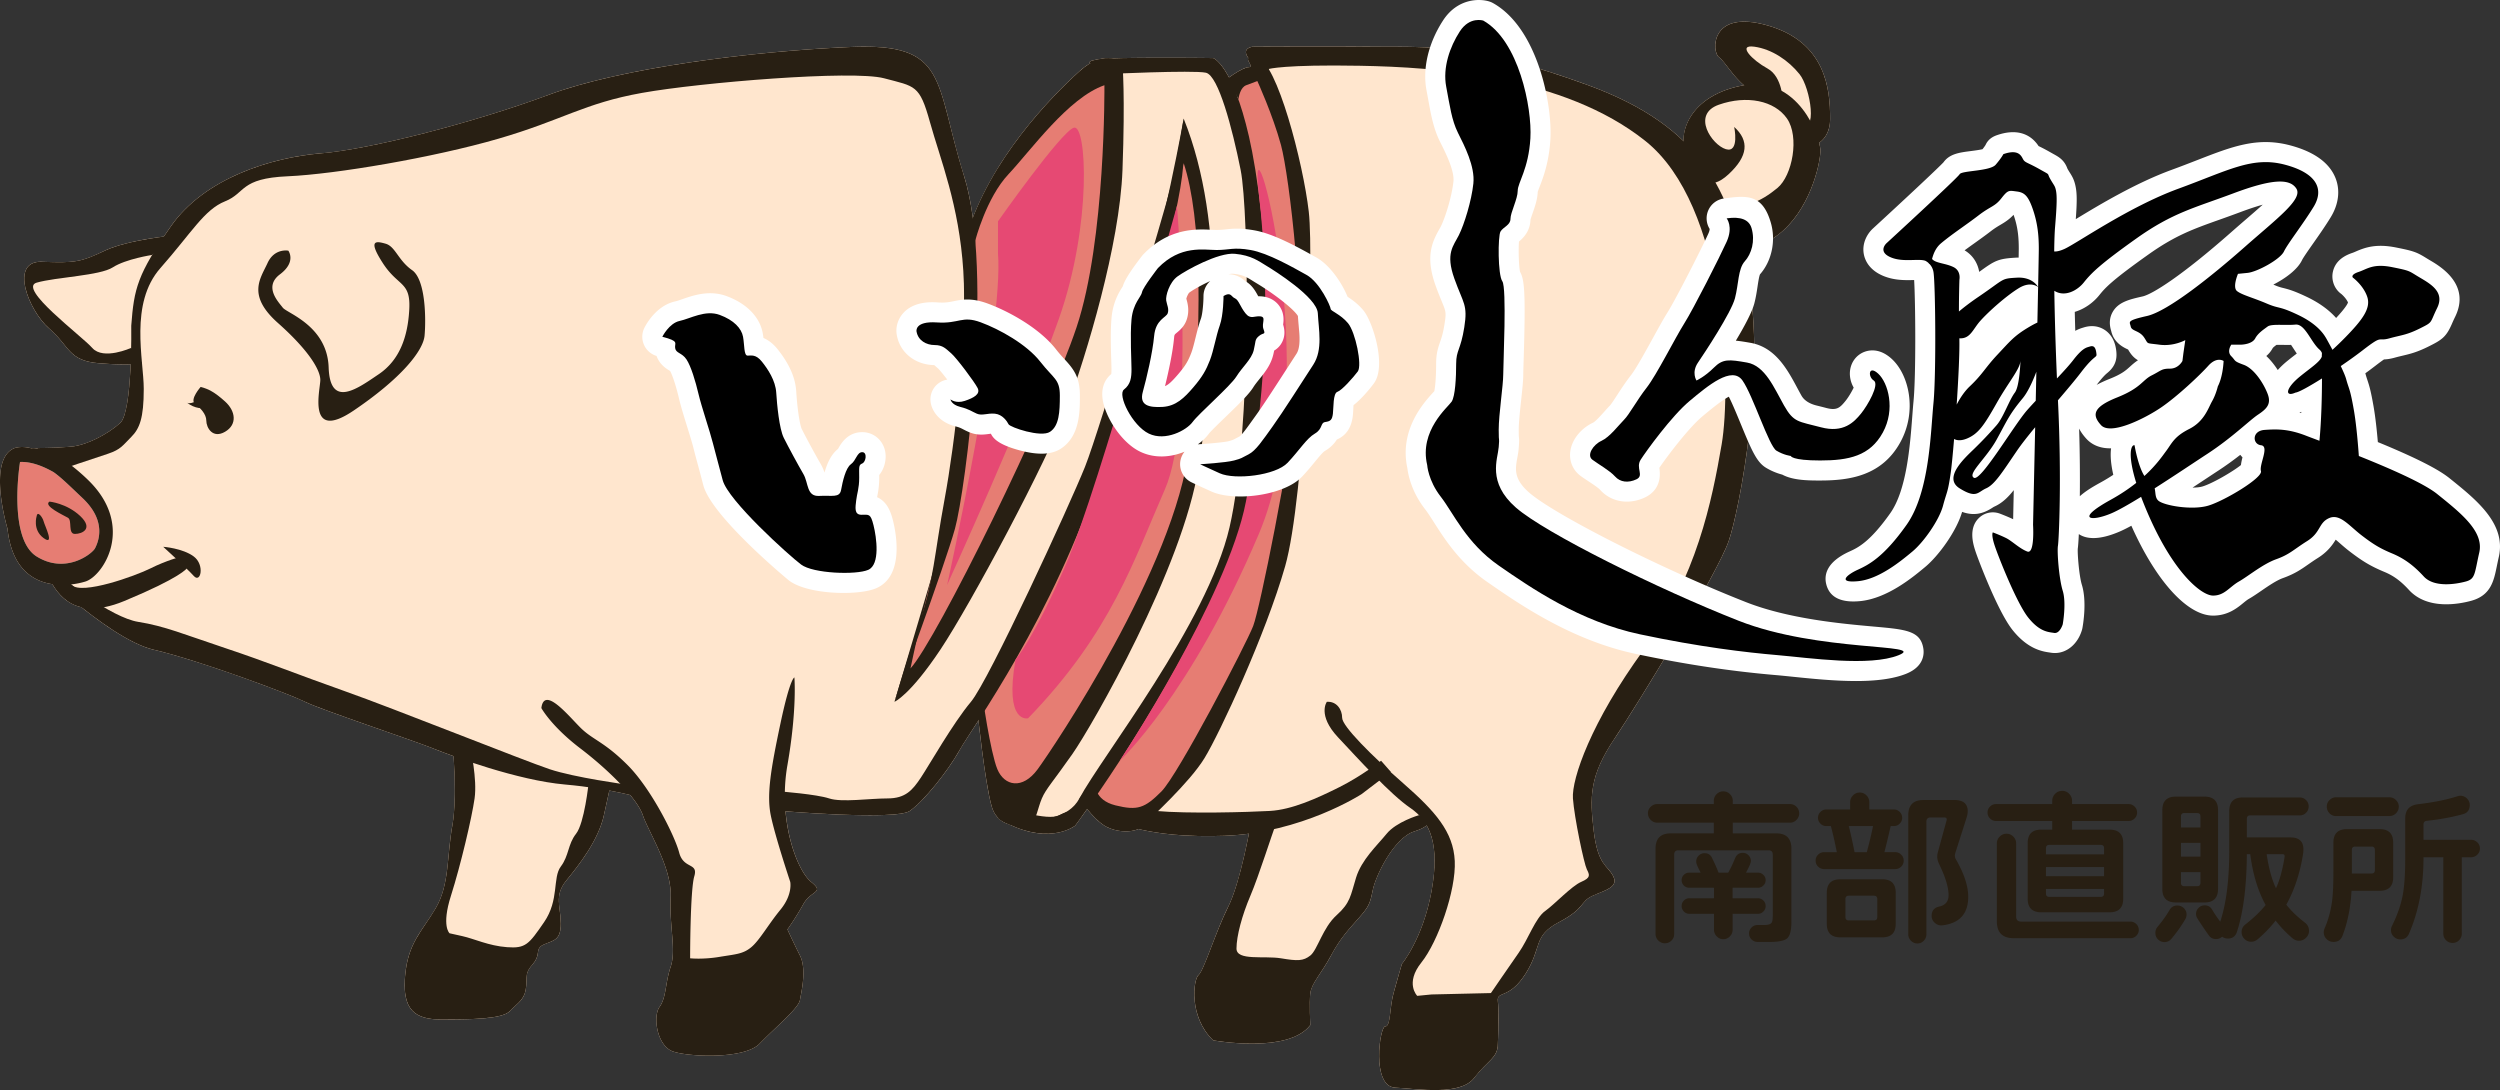 <?xml version="1.0" encoding="UTF-8"?> <svg xmlns="http://www.w3.org/2000/svg" width="1386.899" height="604.726" viewBox="0 0 1040.174 453.545"><rect x="0" y="0" width="1040.174" height="453.545" fill="#333333" stroke="none"/><defs><style>.cls-1{fill:#fff}.cls-2{fill:#e67d73}.cls-4{fill:#ffe6ce}.cls-5{fill:#281f13}</style></defs><g id="_レイヤー_3"><path class="cls-2" d="M8.33 192.217s-18.212 40.431 21.864 46.53 40.947-23.265 40.947-23.265l-13.068-13.326S16.52 187.3 8.33 192.217z"></path><path class="cls-4" d="M704.996 78.441s5.79-5.583 4.483-8.295-12.696-35.227 19.423-32.286c32.12 2.942 17.312 40.581 17.312 40.581l-16.326 14.81-7.066 4.678-17.826-19.488z"></path><path class="cls-4" d="M722.81 19.322s7.84 18.792 9.583 21.532 17.229 11.294 17.229 11.294 5.531 4.814 7.787-6.811c2.256-11.625-31.115-42.446-34.6-26.015z"></path></g><g id="_レイヤー_2"><path class="cls-4" d="M761.458 49.342c0-12.147-1.735-31.814-26.03-38.755-24.294-6.941-23.137 11.289-20.245 13.164 2.07 1.342 5.334 7.34 10.408 11.71-17.826 3.201-25.145 13.98-25.16 23.217-9.35-9.053-22.01-16.775-39.621-23.218-47.432-17.353-66.52-15.877-87.923-16.037-21.402-.16-51.481 0-51.481 0s-5.144.373-1.994 4.734c-.839 1.046 2.304 3.783.258 3.783-1.923 0-5.883 2.552-8.327 4.266-3.754-7.113-6.583-8.049-6.583-8.049s-19.796-.266-37.213 0a170.37 170.37 0 0 0-5.251.154c-1.372-.245-3.042-.2-4.979.373-5.493.647-3.668 1.627-3.668 1.627-1.415.825-2.925 1.903-4.548 3.364-10.657 9.591-33.553 32.938-44.336 60.973-.861-6.41-2.046-12.265-3.621-17.3-12.49-39.913-6.417-55.53-47.197-53.795-40.78 1.735-95.442 8.676-125.81 19.956-30.368 11.28-73.751 22.559-94.575 24.294-20.824 1.736-48.59 10.412-62.472 30.368a324.09 324.09 0 0 0-2.909 4.256c-6.222.8-17.668 2.62-24.567 5.867-9.833 4.628-12.147 5.206-26.03 4.628-13.882-.579-5.784 20.245 2.893 27.765 8.676 7.52 7.835 13.395 20.842 14.46 5.987.491 10.208.528 13.04.427-.433 10.196-1.553 21.932-4.382 24.447-5.206 4.627-13.882 9.255-20.534 9.833-6.652.578-14.172.578-14.172.578s.116.087.33.24a18.98 18.98 0 0 0-1.03-.167c-.592-.079-1.077-.05-1.48.052-4.224-1.209-7.075-.099-7.075-.099-11.569 4.653-2.892 33.524-2.892 33.524 1.74 16.355 10.386 21.818 18.638 23.077 1.757 2.788 5.075 7.972 12.09 9.582 10.057 7.982 21.41 15.642 30.008 17.665 19.667 4.628 56.687 18.51 63.05 21.692 6.363 3.181 44.54 15.907 53.216 19.378 2 .8 4.985 1.946 8.586 3.245.516 7.488 1.038 20.22-.51 28.898-2.313 12.975-1.156 24.544-6.94 34.377-5.785 9.834-11.57 14.461-12.726 28.344-1.157 13.882 4.049 17.931 15.04 17.931s25.25 0 28.531-3.47c3.283-3.47 6.175-4.628 6.753-9.834s-.578-5.784 2.892-9.833c3.471-4.05.579-6.363 4.628-8.098s6.941-1.736 6.941-8.677-2.892-11.569 2.314-17.932c5.206-6.363 13.304-16.646 15.618-27.122l2.27-10.278a162.41 162.41 0 0 1 8.686 1.852c2.593 3.175 4.473 6.083 5.262 8.426 2.313 6.877 12.147 21.916 11.568 34.064-.578 12.147 2.363 21.98.025 28.922-2.338 6.94-1.76 12.725-4.652 16.774-2.892 4.05-1.01 16.197 5.569 18.51 6.578 2.314 29.716 3.332 36.079-3.25 6.362-6.583 16.196-14.681 16.774-18.152.579-3.47 2.893-12.725 0-18.51-2.892-5.784-5.206-10.848-5.206-10.848s3.427-4.77 6.63-10.554c3.204-5.785 8.988-4.598 3.204-9.24-4.1-3.292-9.343-14.732-10.617-29.347 9.32.723 46.63 3.37 51.686-.169 5.785-4.049 15.618-16.196 20.824-25.45 1.214-2.16 3.983-6.323 7.752-12.189.95 8.519 3.311 28.285 5.552 35.904.584 1.984 1.506 3.479 2.611 4.62-.096.124.144.358.775.738 1.16.958 2.474 1.578 3.813 1.961 17.61 8.476 27.507.53 27.507.53s1.847-2.488 4.958-6.909c1.956 2.437 4.574 5.289 7.194 6.909 4.258 2.632 10.435 3.058 14.13 1.412 7.224 1.743 18.828 3.43 35.738 2.823a106.21 106.21 0 0 0 10.24-.88c-1.327 6.843-4.637 22.456-8.631 30.444-5.206 10.412-10.15 26.608-12.305 28.343-2.156 1.736-4.213 17.353 6.07 27.187 0 0 31.242 5.784 40.43-6.363 0 0-.511-9.255 0-13.304s4.56-8.098 8.61-15.618c4.049-7.52 7.52-10.99 11.568-15.618 4.05-4.627 4.628-5.784 5.785-11.569 1.156-5.784 8.676-21.756 17.353-24.47 2.43-.761 4.022-1.62 5.086-2.465 3.368 5.938 4.391 14.478 1.997 27.514-3.613 19.667-12.29 30.079-12.29 30.079s-1.734 5.784-3.47 12.147c-1.735 6.363-1.157 13.883-3.47 13.883-2.314 0-5.785 24.872 4.049 25.45s27.186 3.471 32.97-4.048 9.834-8.238 9.834-14.242c0 0 .579-12.945 0-17.572s4.628-.579 11.569-11.57c6.941-10.99 2.892-15.617 13.883-21.401 10.99-5.785 8.676-8.516 13.882-10.91 5.206-2.395 10.99-3.551 8.677-8.179s-6.363-4.403-8.098-18.687-1.844-22.96 8.622-38.579 42.859-68.834 47.486-82.138c4.628-13.304 15.618-71.727 8.098-108.747a256.583 256.583 0 0 0-2.627-11.638c3.938-.758 9.03-2.626 14.775-6.872 13.304-9.833 17.931-29.5 17.931-35.285 0-.772-.17-1.904-.51-3.262 2.402-1.67 4.56-4.66 4.56-10.042zM515.275 41.26l-.018.104c-.059-.167-.119-.345-.178-.509.067.132.13.27.196.405zM8.33 192.217c5.011-.228 10.107 2.056 13.858 4.167 3.324 2.324 6.715 5.72 12.171 10.872 10.412 9.834 6.363 18.51 5.206 20.824s-12.147 10.99-24.294 3.47-6.941-39.333-6.941-39.333zM739.478 78.264c-5.232 4.28-12.154 8.665-21.1 7.102a89.825 89.825 0 0 0-4.615-9.419c1.643-.471 3.448-1.59 5.47-3.467 8.097-7.52 8.676-13.883 2.313-19.667 0 0 2.314 10.99-3.47 9.255-5.785-1.735-14.462-14.461-2.893-18.51s23.138-1.735 28.344 5.784c5.206 7.52 2.313 23.716-4.05 28.922zm1.758-40.482c-.695-3.242-2.262-7.33-5.807-9.264-6.363-3.47-12.813-10.092-5.539-9.095s14.215 5.684 18.843 11.439c3.155 3.924 5.612 14.556 4.397 19.292-2.633-4.687-6.543-9.472-11.894-12.372z"></path><path class="cls-4" d="M77.83 167.549c-.03-.022-.059-.037-.088-.06 0 0 .032.025.088.06z"></path></g><g id="_レイヤー_1"><path class="cls-5" d="M188.203 308.483s2.314 22.061 0 35.036c-2.314 12.975-1.157 24.544-6.941 34.377-5.785 9.834-11.57 14.461-12.726 28.344-1.157 13.882 4.049 17.931 15.04 17.931s25.25 0 28.531-3.47c3.283-3.47 6.175-4.628 6.753-9.834s-.578-5.784 2.892-9.833c3.471-4.05.579-6.363 4.628-8.098 4.049-1.736 6.941-1.736 6.941-8.677s-2.892-11.569 2.314-17.932c5.206-6.362 13.304-16.646 15.618-27.122l2.313-10.476-8.676-2.802s-1.735 16.582-5.206 20.972-2.892 9.046-6.363 13.659c-3.47 4.612-.578 13.868-6.941 23.123s-7.678 10.99-15.408 10.411c-7.73-.578-13.514-3.47-18.72-4.627l-5.206-1.157s-3.47-2.892.578-15.618 8.677-32.392 9.834-40.49c1.157-8.099-1.735-20.824-1.735-20.824l-7.52-2.893zM741.791 42.401s0-10.412-6.363-13.883c-6.362-3.47-12.812-10.092-5.538-9.095 7.274.997 14.215 5.684 18.843 11.439 4.627 5.755 7.759 25.944 0 20.794-7.76-5.15 1.735 9.834 1.735 9.834s10.99 0 10.99-12.148-1.735-31.814-26.03-38.755c-24.294-6.941-23.137 11.289-20.245 13.164s8.098 12.866 17.353 15.758l9.255 2.892z"></path><path class="cls-5" d="M721.546 52.813s2.314 10.99-3.47 9.255c-5.785-1.735-14.462-14.461-2.893-18.51 11.569-4.05 23.138-1.735 28.344 5.784s2.313 23.716-4.05 28.922c-6.362 5.206-15.217 10.585-27.186 5.206-11.969-5.379 4.049 21.403 4.049 21.403s9.833 2.892 23.138-6.942c13.304-9.833 17.931-29.5 17.931-35.285s-9.255-31.235-31.814-27.186c-22.56 4.049-28.344 20.245-23.716 30.079 4.627 9.833 9.255 14.46 17.353 6.94s8.677-13.882 2.314-19.666zM520.249 343.519s-4.05 23.387-9.255 33.799-10.15 26.608-12.305 28.343c-2.156 1.736-4.213 17.353 6.07 27.187 0 0 31.242 5.784 40.43-6.363 0 0-.511-9.255 0-13.304.511-4.05 4.56-8.098 8.61-15.618 4.048-7.52 7.52-10.99 11.568-15.618 4.05-4.627 4.628-5.784 5.785-11.569s8.676-21.756 17.353-24.47c8.676-2.716 6.941-6.701 6.941-6.701h-5.206s-9.255 2.726-13.304 7.694c-4.05 4.967-10.412 10.752-12.726 18.271s-2.313 10.412-8.098 15.618c-5.784 5.206-7.964 14.461-10.923 16.775-2.96 2.314-5.273 2.314-12.214 1.157-6.942-1.157-18.51 1.157-18.51-4.05s2.313-13.882 5.784-21.98c3.47-8.098 9.255-26.528 10.412-29.171s-10.412 0-10.412 0z"></path><path class="cls-5" d="M552.063 292s-4.049 5.494 4.628 14.75c8.676 9.254 21.78 23.74 30.078 29.403 8.3 5.663 12.431 15.136 8.819 34.803-3.613 19.667-12.29 30.08-12.29 30.08s-1.735 5.783-3.47 12.146-1.157 13.883-3.47 13.883-5.785 24.873 4.049 25.451c9.833.579 27.186 3.47 32.97-4.049s9.834-8.237 9.834-14.241c0 0 .579-12.946 0-17.573-.578-4.628 4.628-.578 11.569-11.569s2.892-15.618 13.883-21.402c10.99-5.785 8.676-8.516 13.882-10.91s10.99-3.551 8.677-8.179c-2.314-4.627-6.363-4.403-8.098-18.687-1.736-14.284-1.844-22.96 8.622-38.578 10.466-15.618 42.859-68.835 47.486-82.139 4.628-13.304 15.618-71.726 8.098-108.746-7.52-37.02-19.088-63.629-66.52-80.982-47.432-17.353-66.52-15.876-87.923-16.036-21.402-.16-51.481 0-51.481 0l6.01 16.036.45-6.753s6.265-1.924 38.08-1.345c31.814.578 84.627 4.214 118.58 31.236 33.953 27.021 35.863 102.645 31.814 126.23-4.05 23.586-10.412 55.4-32.393 85.479-21.98 30.079-30.079 53.795-29.5 61.893.578 8.098 4.627 27.186 5.784 29.5s1.736 3.47-2.313 5.206c-4.05 1.735-10.99 9.255-15.04 12.147s-6.941 11.57-10.99 17.354c-4.05 5.784-11.569 16.774-11.569 16.774l-24.731.579-5.926.578s-5.206-5.206 1.735-13.882c6.941-8.677 14.461-30.08 13.883-42.226-.579-12.148-8.099-20.644-21.403-32.303s-25.451-23.806-25.451-27.277-2.314-6.941-6.363-6.652z"></path><path class="cls-5" d="M464.142 341.72s12.98 7.191 45.243 6.034c32.264-1.157 57.137-17.353 57.137-17.353l12.147-9.255-4.049-4.627s-8.098 6.362-17.353 10.99c-9.255 4.627-19.667 9.383-28.922 9.898-9.255.514-34.128 1.22-47.432 0-13.304-1.222-16.77 4.314-16.77 4.314z"></path><path class="cls-5" d="M509.258 33.724s7.52-5.784 10.412-5.784-4.627-5.488 3.471-3.901 19.089 43.813 21.402 64.059c2.314 20.245-1.735 119.158-9.833 147.502-8.098 28.343-27.187 69.413-33.55 79.825-6.363 10.412-22.559 24.952-25.451 28.094-2.892 3.141-10.982 3.221-16.192 0-5.21-3.221-10.416-11.32-10.416-11.32s61.805-79.355 67.39-119.817c5.586-40.461 15.905-164.197-7.233-178.658z"></path><path class="cls-2" d="M515.043 49.342s-1.157-12.147 3.47-13.882l4.628-1.736s6.363 13.883 9.834 26.609 10.411 71.726 6.94 101.805c-3.47 30.079-15.617 90.815-18.51 98.335s-31.235 61.893-38.176 68.834-9.909 8.047-19.089 5.785-8.423-9.165-8.423-9.165 57.372-75.226 64.532-131.653c7.16-56.427-5.206-144.932-5.206-144.932z"></path><path class="cls-5" d="M453.65 26.311s-3.52-1.887 13.897-2.154c17.417-.266 37.213 0 37.213 0s7.97 2.626 14.91 32.705c6.942 30.079 16.197 118.002-7.52 174.689-23.715 56.687-64.785 111.968-64.785 111.968s-9.897 7.946-27.508-.53c-17.61-8.476 19.989 6.564 29.244-10.79 9.255-17.353 53.216-72.883 62.471-112.795 9.255-39.913 8.098-131.306 4.628-148.66s-9.255-39.333-14.461-40.49-42.222.578-42.222.578l-5.868-4.52z"></path><path class="cls-5" d="M419.169 336.152s16.856 5.616 21.51 3.053c4.653-2.564 6.108-1.192 6.108-1.192s-4.05 6.414-10.99 5.506c-6.942-.908-15.903-2.258-16.628-7.367zm-47.001-44.154s6.363-2.603 19.089-21.692c12.725-19.088 44.54-78.667 52.638-100.648 8.098-21.98 21.98-67.678 23.137-98.913 1.157-31.236 0-43.962 0-43.962s-6.362-7.52-17.931 2.892-37.599 37.02-46.854 68.256c0 0-3.67 103.895-7.245 116.752s-22.834 77.315-22.834 77.315z"></path><path class="cls-2" d="M405.777 100.089s4.568-17.776 13.823-27.61 24.873-31.813 39.913-37.02c0 0 .578 64.208-11.57 100.65-12.146 36.441-58.294 130.222-69.123 142.006 0 0 7.79-37.54 15.329-60.447s11.628-117.58 11.628-117.58z"></path><path class="cls-5" d="M406.673 295.758s3.094 30.079 5.986 39.912 13.883 8.098 16.196 6.941c2.314-1.157 2.893-6.363 4.628-10.412s4.627-6.94 12.726-18.51c8.098-11.568 45.959-77.446 52.48-119.415 6.52-41.97 11.726-100.392-6.205-144.932 0 0-29.325 168.326-85.81 246.416zM521.406 19.423s-5.144.373-1.994 4.734 1.867.267 8.004 0c6.137-.266-6.01-4.734-6.01-4.734z"></path><path class="cls-2" d="M408.61 288.816s3.47 24.295 6.363 31.236 10.412 8.677 16.775 0c6.362-8.676 57.265-84.177 63.05-134.06 5.784-49.884 5.205-95.58-2.314-118.14 0 0-50.903 184.523-83.874 220.964z"></path><path class="cls-5" d="M324.736 337.405s48.01 4.05 53.795 0 15.618-16.196 20.824-25.451c5.206-9.255 38.755-54.952 59-116.845s34.13-112.217 34.13-130.149V49.342s-2.892 18.51-5.206 27.765-29.5 101.292-35.863 117.167c-6.363 15.875-39.913 88.758-47.433 97.724-7.52 8.966-17.353 26.319-20.823 31.525-3.471 5.206-6.363 8.676-13.883 8.676s-19.088 1.736-24.294 0c-5.206-1.735-20.246-2.892-20.246-2.892v8.098zM10.102 231.55s34.09 34.129 53.758 38.756c19.667 4.628 56.687 18.51 63.05 21.692 6.363 3.181 44.54 15.907 53.216 19.378 8.677 3.47 35.285 13.304 54.952 15.039 19.667 1.735 32.393 5.784 32.393 5.784l-6.942-5.784s-21.402-2.892-31.814-6.363c-10.412-3.47-65.364-25.451-85.03-32.392s-32.393-12.148-49.746-17.932c-17.354-5.784-25.452-9.255-36.442-10.99-10.99-1.736-32.265-17.932-31.75-19.667s-15.645-7.52-15.645-7.52zM72.536 97.931s-19.088 1.736-28.922 6.363c-9.833 4.628-12.147 5.206-26.03 4.628-13.882-.579-5.784 20.245 2.893 27.765 8.676 7.52 7.835 13.395 20.842 14.46 13.007 1.066 17.765 0 17.765 0l-4.52-6.4s-11.528 5.244-16.156.038-31.235-24.873-23.137-27.187c8.098-2.314 26.315-2.892 31.668-6.363s16.342-5.157 16.342-5.157l9.255-8.147z"></path><path class="cls-5" d="M29.443 193.952l15.617-5.206c5.206-1.735 6.074-3.47 9.545-6.941s5.206-7.809 5.206-19.956-6.074-35.574 6.941-50.324 18.22-24.295 26.897-27.766 6.074-9.544 26.03-10.411c19.956-.868 60.736-7.81 87.634-15.618 26.897-7.81 35.574-14.75 59.868-19.089 24.295-4.338 87.634-9.544 100.649-6.073 13.015 3.47 14.75 2.603 19.088 18.22s12.148 34.44 13.883 61.905c1.735 27.464-3.47 71.715-7.809 95.142-4.338 23.427-4.338 32.97-10.412 51.192-6.073 18.22-10.412 32.97-10.412 32.97s20.824-56.397 25.162-72.015 16.303-106.722 3.814-146.634c-12.49-39.913-6.417-55.53-47.197-53.795s-95.442 8.676-125.81 19.956c-30.368 11.28-73.751 22.559-94.575 24.294-20.824 1.736-48.59 10.412-62.472 30.368-13.882 19.957-15.328 25.741-16.485 41.359 0 0 .578 35.863-4.628 40.49s-13.882 9.256-20.534 9.834-14.172.579-14.172.579 6.941 5.206 14.172 7.52z"></path><path class="cls-5" d="M8.33 192.217s-5.206 31.814 6.94 39.334c12.148 7.52 23.138-1.157 24.295-3.47s5.206-10.991-5.206-20.825c-10.412-9.833-13.304-13.304-22.559-15.039 0 0-2.133-6.363 2.772-5.712 2.814.373 6.439 1.533 10.875 4.257 1.966 1.207 4.092 2.721 6.377 4.61a82.136 82.136 0 0 1 4.85 4.365c19.666 19.088 6.362 39.912-1.158 42.226s-29.5 5.206-32.392-21.98c0 0-8.677-28.872 2.892-33.525 0 0 8.966-3.496 18.654 8.651s-3.615-3.47-16.34-2.892zM225.244 294.6s4.05 7.52 16.197 16.776c12.147 9.255 23.716 20.952 26.03 27.829 2.313 6.877 12.147 21.916 11.568 34.064-.578 12.147 2.363 21.98.025 28.922s-1.76 12.725-4.652 16.774c-2.892 4.05-1.01 16.197 5.569 18.51 6.578 2.314 29.716 3.332 36.079-3.25 6.362-6.583 16.196-14.681 16.774-18.152s2.893-12.725 0-18.51-5.206-10.848-5.206-10.848 3.427-4.77 6.63-10.554 8.988-4.598 3.204-9.24-13.883-25.467-9.834-48.604 2.893-36.442 2.893-36.442-1.736 0-5.785 19.089c-4.049 19.088-5.784 29.629-4.049 38.241 1.735 8.612 8.098 27.7 8.098 27.7s1.157 5.207-4.049 11.57-8.676 12.725-12.147 15.618-6.363 2.892-13.304 4.049c-6.941 1.156-12.147.578-12.147.578s0-28.344 1.735-34.128c1.735-5.784-4.476-2.892-6.287-9.833-1.811-6.942-11.645-26.609-21.478-36.442s-14.461-10.412-19.667-15.618c-5.206-5.206-15.04-17.353-16.197-8.098zM119.968 104.294s-5.784-1.157-8.676 5.206c-2.892 6.363-8.677 13.304 4.338 24.873s17.643 19.644 17.643 23.705-5.785 26.04 13.882 12.737c19.667-13.304 28.922-24.777 29.5-31.188.579-6.41.579-23.186-5.205-27.235s-6.942-9.833-10.99-10.99-7.52-1.735-1.158 8.098c6.363 9.834 11.57 7.52 10.99 19.089-.578 11.568-4.048 21.273-12.725 27.122s-20.245 14.525-20.824-2.828c-.578-17.353-17.353-22.56-19.088-24.873s-8.098-8.676-1.157-13.882c6.941-5.206 3.47-9.834 3.47-9.834z"></path><path class="cls-5" d="M20.588 241.397c1.992 1.773 7.408 18.497 31.125 8.664 23.716-9.834 26.03-13.613 26.03-13.613l-2.314-4.897s-6.363 1.696-12.726 4.897c-6.363 3.201-28.784 11.23-32.87 6.926s-9.245-1.977-9.245-1.977z"></path><path class="cls-5" d="M67.909 227.502s8.098.578 12.726 4.049 2.892 11.3 0 8.098-12.726-12.147-12.726-12.147zm15.582-66.521s-4.592 5.206-2.423 6.941 4.772 4.263 4.772 7.12 2.603 7.63 7.81 4.594c5.205-3.037 4.338-8.677 0-12.581s-6.869-5.206-10.159-6.074z"></path><path class="cls-5" d="M77.742 167.489s1.348 1.301 5.749-1.736 7.555 2.013 7.555 2.013-6.652 4.929-13.304-.277zM15.27 214.683s-1.88 5.733 2.893 9.204c4.772 3.47.434-5.206 0-6.942s-2.54-4.532-2.892-2.262zm5.318-5.981s7.12.682 12.76 5.981c5.639 5.3.867 7.468-2.17 7.468s-1.03-5.64-2.9-6.724-10.471-4.99-7.69-6.724z"></path></g><path d="M415.223 92.092s26.199-37.256 31.564-38.956 7.688 40.118-6.251 79.613c-13.94 39.495-46.465 110.625-46.465 110.625s23.718-106.95 21.152-138.105V92.092zm7.301 182.381c-4.753 26.952 5.234 24.387 5.234 24.387 34.849-36.01 44.142-66.212 56.92-95.252 12.777-29.04 5.009-117.918 5.009-117.918s-32.462 117.04-45.816 148.262c-13.354 31.221-21.347 40.52-21.347 40.52zm43.381 42.046s44.801-67.937 52.486-107.817 10.634-82.795 5.378-128.019c-5.255-45.223 28.638 74.052 0 141.468-28.637 67.416-57.864 94.368-57.864 94.368z" fill="#e64973" id="_レイヤー_6"></path><g id="_レイヤー_4"><path class="cls-5" d="M275.573 140.118s2.825-5.65 7.219-6.59 10.67-4.708 16.634-2.512 9.101 5.65 9.729 9.102.314 7.846 1.883 7.846 3.452-.628 5.963 2.51 5.65 7.847 5.963 12.869 1.256 15.064 3.139 18.83 5.963 11.299 8.16 15.065 1.255 9.415 6.59 9.102c5.336-.314 8.474.941 9.102-2.511s1.883-9.102 4.08-10.671 2.51-5.022 4.708-5.022 1.569 4.08 0 4.708-1.256 1.57-1.256 5.963-.941 6.591-1.255 9.416c-.314 2.824-.942 5.963 2.197 5.963s3.766-.628 5.021 4.394 2.825 16.32-2.197 18.516c-5.021 2.197-22.91 1.57-27.932-2.197-5.021-3.766-30.443-26.676-32.64-35.15-2.197-8.474-2.825-10.399-4.08-15.4s-4.708-15.043-5.963-20.379-3.138-11.612-5.022-14.437-4.393-2.51-4.707-4.707 1.883-2.825-5.336-4.708z"></path><path class="cls-1" d="M350.942 246.707c-8.389 0-17.859-1.568-22.622-5.14-.315-.236-32.31-26.625-35.707-39.726a712.179 712.179 0 0 0-2.376-8.935c-.599-2.206-1.08-3.977-1.72-6.529-.524-2.087-1.574-5.479-2.59-8.757-1.308-4.223-2.66-8.59-3.402-11.741-1.51-6.413-3.01-10.302-3.733-11.544-.111-.071-.22-.131-.322-.193-1.183-.717-4.03-2.445-5.301-6.043a8.336 8.336 0 0 1-5.05-11.709c.77-1.542 5.017-9.318 12.927-11.013.682-.146 1.83-.545 2.941-.932 4.449-1.547 11.171-3.884 18.32-1.249 8.339 3.072 13.824 8.696 15.048 15.431.124.677.216 1.343.291 1.987 1.873.806 3.912 2.215 5.864 4.654 4.872 6.092 7.415 11.834 7.773 17.555.536 8.57 1.656 14.302 2.28 15.636 1.796 3.59 5.785 10.955 7.899 14.58.712 1.22 1.212 2.452 1.592 3.579 1.359-4.764 3.138-7.854 5.603-9.838.094-.154.179-.313.266-.465 1.03-1.781 3.767-6.513 9.82-6.513 4.715 0 8.645 3.303 9.554 8.033.613 3.187-.22 7.034-2.482 9.801.004.363.007.752.007 1.172 0 3.583-.505 6.151-.894 8.044 4.03 1.815 5.627 5.784 6.608 9.705 1.33 5.316 4.758 23.058-6.942 28.175-2.909 1.272-8.039 1.975-13.652 1.975zm-61.76-105.426a15.333 15.333 0 0 1 3.37 3.63c2.763 4.143 4.896 11.613 6.2 17.15.609 2.59 1.874 6.676 3.098 10.626 1.132 3.653 2.2 7.103 2.835 9.632.61 2.431 1.069 4.116 1.64 6.216.595 2.193 1.31 4.824 2.424 9.122 1.93 5.536 22.979 25.629 29.573 30.574 2.678 1.56 13.15 2.225 18.003 1.557.149-1.689.008-4.523-.599-7.573-2.11-.495-3.967-1.579-5.38-3.17a10.372 10.372 0 0 1-2.358-4.549c-1.486.178-2.79.154-3.62.139-.97-.016-1.975-.035-3.026.025-6.883.387-11.487-3.403-13.674-11.315-.177-.642-.446-1.612-.61-1.914-2.286-3.921-6.454-11.618-8.41-15.53-2.48-4.96-3.545-14.722-4.002-22.039-.072-1.151-.655-3.626-3.67-7.563-5.737-.03-9.01-4.103-9.726-12.11-.083-.924-.168-1.88-.295-2.581-.124-.28-1.255-1.608-4.41-2.77-1.548-.57-4.488.45-7.081 1.352-.16.056-.322.111-.482.168.08.296.147.605.2.923zm59.32 45.733zm.687-.638l-.006.004c.002 0 .004-.003.006-.004zm6.456-1.27l-.015.006.015-.007zm-79.588-36.135h.02-.02z"></path><path class="cls-5" d="M381.34 137.921s-.942-4.394 8.473-3.766c9.416.628 10.357-2.947 18.203-.061 7.847 2.886 19.145 9.162 24.794 16.38 5.65 7.22 8.16 7.22 8.16 14.124s-.314 12.554-4.08 15.065-16.634-1.883-17.261-3.139-2.511-4.08-5.65-4.394-5.335.942-7.532 0-3.138-1.883-6.904-2.824-4.08-3.139-4.08-3.139 2.197 1.883 5.963.628 6.59-2.825 5.335-5.335-8.788-12.554-10.985-14.437-3.452-3.453-6.904-3.453-6.905-1.883-7.532-5.649z"></path><path class="cls-1" d="M433.343 188.76c-2.611 0-5.594-.45-8.976-1.347-9.52-2.526-11.266-5.336-12.09-6.957-.246.027-.521.064-.822.106-1.966.265-4.931.67-8.29-.77a33.307 33.307 0 0 1-2.353-1.136c-1.055-.549-1.635-.851-3.291-1.264-6.792-1.7-9.8-6.474-10.309-10.046a8.332 8.332 0 0 1 6.924-9.407c-1.636-2.12-3.183-4.017-3.86-4.657-.244-.207-.55-.477-.845-.738-.228-.203-.51-.453-.727-.636-7.99-.14-14.285-5.224-15.563-12.479-.59-3.129.348-6.477 2.533-9.004 4.553-5.262 12.187-4.749 14.695-4.586 2.912.196 4.552-.139 6.442-.524 3.29-.672 7.385-1.506 14.083.955 8.785 3.234 21.513 10.166 28.48 19.068 1.396 1.783 2.583 3.073 3.629 4.211 3.807 4.137 6.301 7.42 6.301 15.05 0 6.692 0 16.804-7.79 21.998-2.164 1.443-4.869 2.163-8.171 2.163zm.404-16.685zm-8.168-1.736c1.778.676 4.663 1.448 6.633 1.689.423-2.097.423-5.976.423-7.43 0-1.315-.129-1.71-.134-1.726-.157-.288-1.05-1.258-1.765-2.037-1.134-1.231-2.684-2.918-4.49-5.223-4.278-5.468-13.857-11.029-21.108-13.697-1.543-.567-2.225-.706-3.253-.583 3.475 3.445 10.72 13.18 12.33 16.4.992 1.983 1.363 4.102 1.107 6.165 5.157.698 8.448 3.947 10.257 6.442zm-24.697-10.503c.004.001.006.003.008.005-.002-.002-.004-.004-.008-.005z"></path><path class="cls-5" d="M509.075 123.17s0 7.846-1.57 12.24c-1.569 4.394-2.51 10.357-4.08 14.437s-3.138 6.905-6.904 11.299c-3.766 4.394-7.218 7.846-12.868 8.16s-9.729-.628-8.16-6.277 4.08-16.32 4.708-23.225c.628-6.905 5.022-7.632 5.65-9.465s-.315-3.403-.628-5.286c-.314-1.883 1.255-7.532 4.707-10.043 3.453-2.51 16.948-10.043 23.853-9.415s10.043 3.138 13.181 5.021c3.139 1.884 21.028 13.082 21.342 19.723.314 6.64 2.197 15.114-1.883 21.391-4.08 6.277-12.868 20.086-16.948 25.736-4.08 5.649-6.905 10.043-10.043 11.612s-2.51 1.57-5.963 2.51-14.123 1.57-14.123 1.57 1.883.942 8.16 3.766c6.277 2.825 23.224.942 28.246-4.394 5.021-5.335 7.846-10.088 11.298-12.106s2.197-4.528 4.394-4.841 2.825-.942 3.139-3.453c.313-2.51 0-8.474 1.883-9.101s6.59-5.963 8.474-8.474c1.883-2.51-.942-16.32-4.08-20.086-3.139-3.766-7.219-5.022-7.219-5.963s-4.394-10.985-10.043-14.123c-5.65-3.139-16.053-9.102-23.248-10.357s-8.764 0-14.1 0-15.064-2.197-24.48 7.532c0 0-6.326 8.16-6.615 10.043-.29 1.883-3.742 4.5-4.37 11.351-.627 6.852 0 17.209 0 20.661s-.313 6.277-3.138 8.474 3.453 15.02 10.357 18.337c6.905 3.319 15.692-1.39 18.203-4.841s15.693-14.878 18.203-18.895 6.277-7.155 7.219-10.92.314-4.395 2.197-5.964 2.824-.314 1.883-2.825c-.942-2.51 1.255-5.021-1.256-5.335-2.51-.314-4.08 1.47-6.277-1.305s-2.824-5.6-4.393-6.227-1.57-2.825-4.708-.942z"></path><path class="cls-1" d="M516.025 206.568c-4.625 0-8.888-.67-11.94-2.043-6.25-2.813-8.258-3.808-8.466-3.912a8.335 8.335 0 0 1-2.776-12.669c-5.551 2.284-12.28 2.957-18.45-.007-8.02-3.856-14.899-14.99-15.688-22.37-.59-5.499 1.955-8.537 3.651-9.92.046-.297.096-.883.096-2.034 0-.852-.044-2.152-.092-3.724-.153-4.837-.383-12.143.126-17.698.601-6.57 3.14-10.616 4.504-12.79.062-.1.123-.195.182-.286.506-1.763 2.062-4.99 8.012-12.664.185-.24.386-.47.597-.688 10.718-11.078 22.202-10.476 28.385-10.153 2.466.127 4.005.025 5.781-.168 2.805-.305 5.978-.647 11.834.372 7.55 1.318 16.429 6.024 24.875 10.732l.991.55c5.755 3.198 10.78 10.786 13.048 16.394 1.782 1.146 4.282 2.901 6.566 5.641 3.919 4.703 9.776 23.187 4.345 30.426-1.236 1.65-4.734 6.111-8.45 9.023-.04.582-.068 1.187-.09 1.619-.055 1.141-.116 2.185-.214 2.966-.605 4.84-2.821 8.086-6.608 9.694-.934 1.493-2.45 3.278-4.99 4.762-.87.508-2.636 2.662-4.196 4.563-1.482 1.807-3.163 3.856-5.236 6.059-5.142 5.461-16.24 8.325-25.797 8.325zm14.116-60.701a36.42 36.42 0 0 1-.427 1.923c-1.037 4.15-3.522 7.23-5.714 9.947-.955 1.185-1.857 2.304-2.523 3.37-1.805 2.887-5.609 6.638-11.662 12.473-2.425 2.34-6.091 5.873-6.876 6.916-1.1 1.515-2.66 3.026-4.548 4.381.153-.017.308-.03.465-.04 4.738-.28 10.86-.864 12.42-1.29q1.6-.436 2.331-.83c.508-.274 1.15-.62 2.1-1.095 1.013-.64 3.456-4.063 5.418-6.814l1.592-2.221c3.09-4.279 9.149-13.675 13.573-20.535 1.2-1.86 2.278-3.53 3.143-4.863 1.713-2.635 1.29-7.41.879-12.027a141.73 141.73 0 0 1-.291-3.68c-1.631-2.766-9.503-9.013-17.346-13.719a79.28 79.28 0 0 1-1.353-.835c-2.473-1.547-4.261-2.666-8.293-3.033-.48-.038-1.124.038-1.89.211 2.537.002 4.938.968 7.009 2.877 2.814 1.6 4.22 4.174 5.19 5.95l.185.34c.607-.01 1.258.013 1.964.1 2.724.34 5.079 1.653 6.633 3.695 2.37 3.112 1.97 6.447 1.748 7.99.513 1.615 1.019 4.2-.27 6.982-.748 1.62-1.908 2.901-3.457 3.827zm12.372 27.214l-.389.593a5.83 5.83 0 0 1 .154-.1c.076-.167.155-.332.235-.493zm16.785-2.213zm-12.725-4.012c-.815 1.257-1.642 2.53-2.463 3.79a9.561 9.561 0 0 1 2.343-1.998c.03-.566.067-1.167.12-1.792zm-52.978-42.582l.046.16c.48 1.701 1.375 4.868.094 8.605-.959 2.8-2.887 4.392-4.04 5.343-1.037.856-1.077.89-1.194 2.178-.553 6.077-2.335 14.29-3.775 20.095 1.434-.57 2.92-1.962 5.466-4.933 3.174-3.703 4.247-5.727 5.453-8.864.626-1.628 1.222-4.046 1.796-6.385.649-2.63 1.317-5.35 2.217-7.866.73-2.046 1.076-6.845 1.081-9.444a8.353 8.353 0 0 1 2.81-6.233c-3.415 1.571-6.82 3.441-8.719 4.822-.425.371-1.009 1.646-1.235 2.522zm63.204 23.268c-.363 1.975-.94 3.954-1.822 5.882a56.625 56.625 0 0 0 2.244-2.543c-.033-.904-.19-2.081-.422-3.339zm.395 4.327v.001zm-23.68-17.816c0 .002 0 .004.002.005-.002-.001-.002-.003-.002-.005zm6.67-2.265zm21.323-5.98c.306 1.056.469 1.977.469 2.697 0-1.01-.186-1.913-.47-2.698zm-67.996-1.096v.001zm23.38-8.335l.001.001h-.002zm-.012-.003c.004 0 .007.002.011.003-.004 0-.007-.003-.011-.003z"></path><path class="cls-5" d="M617.165 8.572s-5.65-1.883-9.792 4.52c-4.143 6.402-7.156 15.064-5.65 22.973 1.507 7.91 2.26 13.935 4.897 19.208s7.156 13.934 6.402 21.09c-.753 7.156-3.766 16.948-6.026 21.467-2.26 4.52-5.649 7.533-1.883 18.078 3.767 10.545 5.632 10.77 4.134 20.26-1.497 9.492-3.38 9.492-3.38 15.142s-.377 13.558-1.883 15.817-13.559 12.052-10.17 26.364c0 0 .378 6.402 5.65 13.181 5.273 6.78 10.545 19.207 24.104 28.623 13.558 9.415 33.895 23.35 58.752 28.623 24.856 5.272 44.064 7.532 57.245 8.662 13.182 1.13 38.415 4.896 50.467 0 12.051-4.896-33.143-1.13-66.661-14.312-33.52-13.181-80.596-36.531-92.648-47.077-12.051-10.545-7.532-20.212-7.155-25.17.376-4.959 0-.816 0-7.218s1.883-18.455 1.883-22.974 1.506-36.155-.377-38.791c-1.883-2.637-1.883-18.831-.753-20.714s4.143-2.637 4.143-5.273 3.012-8.285 3.012-11.675 4.52-9.039 5.273-21.844c.753-12.805-4.896-40.674-19.584-48.96z"></path><path class="cls-1" d="M772.153 283.354c-8.926 0-18.371-.97-26.268-1.782-2.58-.265-4.96-.51-7.033-.688-18.873-1.617-37.93-4.5-58.263-8.814-26.892-5.703-48.728-20.868-61.776-29.93-11.388-7.908-17.577-17.596-22.095-24.669-1.445-2.263-2.693-4.216-3.832-5.682-5.69-7.313-7.012-14.437-7.311-16.945-3.503-16.074 6.93-27.441 10.887-31.752l.304-.33c.34-1.559.766-5.471.766-11.453 0-4.292.867-6.788 1.634-8.99.577-1.659 1.231-3.54 1.848-7.449.764-4.837.654-5.104-1.185-9.568-.699-1.692-1.568-3.8-2.563-6.592-4.145-11.599-1.57-17.743 1.422-23.041.289-.512.582-1.025.852-1.565 1.711-3.421 4.514-12.154 5.193-18.612.47-4.45-3.248-11.865-5.245-15.848l-.322-.645c-2.724-5.443-3.746-11.069-4.929-17.583-.222-1.215-.45-2.476-.7-3.792-1.731-9.078.763-19.67 6.837-29.06 6.051-9.35 15.347-9.26 19.427-7.899.505.169.993.386 1.458.648 18.567 10.473 24.67 42.102 23.812 56.708-.56 9.513-3.001 15.836-4.458 19.613-.3.781-.668 1.73-.81 2.208-.101 3.057-1.162 6.103-2.106 8.806-.31.89-.767 2.2-.905 2.794-.15 4.751-3.007 7.578-4.792 9.055-.254 3.476-.088 10.202.458 12.625 1.868 3.268 2.35 8.858 1.478 37.014-.084 2.715-.151 4.78-.151 5.693 0 2.512-.402 6.233-.868 10.541-.474 4.407-1.014 9.402-1.014 12.432 0 1.57.025 2.706.069 3.044.17 1.353.109 2.155-.094 4.806-.094 1.254-.322 2.485-.54 3.674-.879 4.773-1.639 8.894 4.874 14.592 10.595 9.274 55.279 31.857 90.209 45.594 17.87 7.027 40.085 9.01 53.359 10.195 13.295 1.187 19.36 1.729 20.483 9.229.317 2.121.26 7.378-7.095 10.366-5.649 2.294-13.13 3.052-21.015 3.052zM617.61 136.617a55.8 55.8 0 0 1-.129.852c-.85 5.38-1.843 8.24-2.57 10.329-.586 1.685-.709 2.035-.709 3.511 0 15.518-2.218 18.845-3.285 20.443-.591.89-1.29 1.65-2.174 2.612-4.497 4.9-8.435 10.375-6.817 17.207.111.47.182.947.209 1.43.007.025.43 4.082 3.91 8.554 1.614 2.076 3.125 4.44 4.723 6.943 4.175 6.537 8.907 13.946 17.554 19.95 12.793 8.885 32.122 22.31 55.727 27.316a508.787 508.787 0 0 0 21.141 4.032c-31.687-13.57-68.57-32.37-79.954-42.333-13.647-11.94-11.38-24.243-10.291-30.156.134-.726.285-1.55.314-1.919.069-.921.111-1.468.132-1.82-.088-.816-.157-1.968-.157-4.766 0-3.928.565-9.16 1.112-14.22.377-3.51.77-7.138.77-8.753 0-.995.067-3.248.159-6.21.084-2.72.24-7.778.335-13.002zm-20.983 26.672zm18.844-63.96c-.348.82-.69 1.57-1.02 2.23a51.125 51.125 0 0 1-1.246 2.307c-1.58 2.793-2.169 3.84-.241 9.237.863 2.417 1.614 4.24 2.276 5.846 1.102 2.672 1.952 4.854 2.43 7.265-.04-2.773-.14-5.01-.338-6.164-1.897-4.738-2.485-13.939-1.86-20.721zm2.81 22.538h.001zm-.813-1.49a7 7 0 0 0 .812 1.488 8.414 8.414 0 0 1-.812-1.488zm14.394-8.178l.002.001h-.002zm-1.034-10.759v.001zm5.97-10.389v.124-.124zm-21.975-74.036a5.1 5.1 0 0 0-.45.605c-3.659 5.653-5.368 12.123-4.46 16.885.26 1.364.497 2.672.725 3.931.995 5.472 1.78 9.794 3.438 13.106l.316.632c3.145 6.276 7.9 15.761 6.92 25.063-.42 3.983-1.413 8.542-2.625 12.785.59-.64 1.184-1.159 1.706-1.585.331-1.743.938-3.477 1.566-5.28.417-1.198 1.118-3.203 1.189-3.923-.006-2.625.926-5.042 1.914-7.6 1.319-3.42 2.961-7.675 3.37-14.592.614-10.48-4.103-32.516-13.61-40.027zm24.989 62.361v.006-.006z"></path><path class="cls-5" d="M718.41 90.844s2.825 3.452 0 9.73-13.809 27.932-17.575 33.895c-3.766 5.963-11.612 21.598-15.692 26.805-4.08 5.207-7.219 11.17-9.416 13.367s-5.963 7.218-9.415 8.788-6.277 5.963-3.766 7.846 7.218 4.497 9.415 6.956c2.197 2.46 5.555 2.773 8.898 1.204s-.424-4.708 1.773-8.16 12.868-18.203 20.4-24.48c7.532-6.277 17.575-14.75 21.97-8.474s10.984 27.305 14.122 29.188 5.963 2.197 5.963 2.197.314 1.883 12.24 1.883 20.714-1.883 26.05-11.613c5.335-9.729 2.196-20.713-1.884-24.48s-4.393 1.256-1.883 2.825-2.51 10.357-5.335 13.81c-2.825 3.452-7.219 8.16-16.634 5.648-9.415-2.51-11.298-1.883-15.378-9.101-4.08-7.219-7.847-16.512-15.379-17.829s-10.043-1.63-13.81 2.137c-3.765 3.766-7.218 5.335-7.218 5.335s-2.196-3.33.628-7.472c2.825-4.14 13.81-20.774 15.379-26.737s1.255-12.24 4.08-15.379 4.393-8.474 2.824-13.809q-1.569-5.335-10.357-4.08z"></path><path class="cls-1" d="M676.892 208.713c-4.257.001-8.252-1.69-11.145-4.927-.763-.855-3.306-2.527-4.824-3.526-1.269-.835-2.452-1.622-3.378-2.316-3.069-2.303-4.648-5.988-4.225-9.858.626-5.749 5.245-10.292 9.544-12.245 1.072-.558 3.511-3.3 4.685-4.617.854-.96 1.629-1.822 2.282-2.475.555-.579 1.98-2.774 3.022-4.378 1.564-2.409 3.511-5.406 5.73-8.239 2.086-2.661 6.034-9.83 9.206-15.592 2.268-4.116 4.408-8.005 5.999-10.521 3.337-5.283 14.116-26.41 17.02-32.865.467-1.038.524-1.653.522-1.91a8.336 8.336 0 0 1 5.9-12.65c9.88-1.412 16.103-1.684 19.534 9.977 2.21 7.527.453 15.964-4.476 21.569-.388.84-.764 3.336-1.016 5.01-.322 2.141-.688 4.57-1.348 7.084-.986 3.744-4.273 9.816-7.692 15.512 1.97.174 3.988.527 6.086.894 10.394 1.815 15.418 11.194 19.455 18.73.584 1.091 1.162 2.17 1.746 3.205q1.701 3.01 6.367 4.16c1.148.282 2.438.6 3.903.99 4.464 1.194 5.76-.09 8.034-2.872 1.208-1.476 2.602-3.827 3.44-5.579-1.193-2.074-1.769-4.49-1.537-6.858.36-3.676 2.651-6.747 5.982-8.015 2.173-.826 6.553-1.542 11.44 2.972 7.188 6.633 10.588 21.754 3.537 34.611-7.703 14.046-21.185 15.94-33.358 15.94-4.623 0-11.27 0-15.756-2.44a25.786 25.786 0 0 1-6.735-2.828c-3.886-2.332-5.913-6.971-10.527-18.177-1.604-3.895-3.514-8.534-5-11.417-3.086 1.59-8.072 5.744-10.706 7.94l-.236.196c-5.833 4.86-14.81 16.815-17.979 21.46 1.24 7.682-3.2 11.013-5.988 12.322-2.48 1.165-5.038 1.733-7.508 1.733zm-3.34-20.03c.272.196.546.396.815.598a12.71 12.71 0 0 1 1.04-2.168 29.097 29.097 0 0 1-1.855 1.57zm101.622-23.306l.02.014-.02-.014zm-78.15-7.213c-1.62 2.788-3.16 5.285-4.519 7.179 1.76-1.855 3.507-3.544 5.157-4.923a15.088 15.088 0 0 1-.639-2.256zm35.308-44.112zM711.95 96.111l.011.013-.011-.013zm-.01-.013l.01.012-.01-.012zm-.007-.01c0 .002.001.005.003.006l-.003-.006zm-.613-.986z"></path><path class="cls-5" d="M1014.023 205.533c-5.596-4.498-19.869-10.72-32.575-15.804-.365-5.095-1.059-13.29-2.087-19.16-1.593-9.107-1.992-8.424-3.187-12.806-.346-1.269-1.21-3.263-2.255-5.448 3.3-2.255 6.483-4.538 9.028-6.505 8.765-6.773 5.976-3.585 11.156-5.02 5.179-1.435 7.17-1.354 12.749-4.143 5.577-2.789 3.984-1.992 7.171-8.5 3.187-6.507-2.39-9.827-7.171-12.642-4.781-2.814-3.586-2.762-11.554-4.356-7.968-1.594-10.359.797-13.945 1.992-3.585 1.195-2.39 2.364-2.39 2.364s4.383 3.214 5.976 7.995c1.594 4.78-1.992 9.561-9.163 16.908a133.572 133.572 0 0 1-5.305 5.136 279.939 279.939 0 0 0-2.803-5.136l-.01.036c-1.82-3.161-5.5-6.563-11.404-9.375-8.367-3.984-7.57-2.39-13.148-4.78-5.577-2.391-10.358-3.586-12.35-5.18-1.992-1.594.398-7.171.398-7.171l3.984-.399c3.984-.398 13.546-5.578 15.14-8.898s7.968-11.42 12.35-18.595c4.383-7.174 1.594-13.941-11.952-17.527-13.546-3.586-23.506 2.39-44.223 9.96s-42.232 22.71-47.5 25.1c-1.949.885-3.31 1.11-4.26 1.049.054-4.413.174-7.92.365-10.212.797-9.562.797-12.855.398-14.993-.398-2.139-.796-2.139-2.39-4.928s.398-1.343-4.382-4.058c-4.781-2.715-5.977-2.715-6.773-3.91-.797-1.195-1.594-4.78-8.367-2.39 0 0-.797 1.593-3.187 4.382s-14.108 2.39-15.022 3.984c-.915 1.594-30.397 28.686-30.397 28.686s-3.984 3.585 1.992 5.976c5.073 2.029 11.28.314 14.16 1.343.397.207.835.5 1.27.876.205.287.373.459.512.511.702.766 1.324 1.795 1.588 3.246.797 4.382 1.195 42.231 0 54.582-1.195 12.35-1.593 37.052-11.155 50.598s-15.937 16.733-20.319 18.725c-4.383 1.992-8.765 5.578 0 4.78 8.765-.796 17.928-8.366 22.71-12.35 4.78-3.984 11.155-13.094 12.748-19.097 1.594-6.003 1.992-5.206 3.188-13.572.366-2.567.883-7.804 1.411-14.151 1.287.69 3.09.754 5.361-.192 4.781-1.992 7.172-5.578 12.351-14.741 5.049-8.933 9.685-14.066 9.917-17.642-.12 2.69-.58 10.92-2.347 13.27-2.39 3.177-4.781 10.348-7.57 13.535a166.374 166.374 0 0 1-9.46 9.96c-3.687 3.586-13.014 11.953-5.96 16.335 7.054 4.383 7.452 1.594 11.038 0 3.585-1.594 6.773-6.773 12.749-15.538 1.887-2.767 4.61-6.21 7.65-9.89-.475 22.115-.877 40.568-.877 40.568s.797 12.35-2.39 11.155c-3.188-1.195-6.375-4.382-8.766-5.578-2.39-1.195-5.578-2.39-5.578-2.39s-.796.797.797 5.578 9.164 23.904 13.945 29.88c4.78 5.976 8.366 5.976 10.757 6.375 2.39.398 3.585-3.586 3.585-3.586s1.594-8.765 0-13.944c-1.593-5.18-2.39-16.335-1.992-18.725.399-2.39 1.593-28.277.001-60.54 3.728-4.37 7.194-8.466 9.561-11.572 6.375-8.367 6.773-5.578 6.375-8.367-.399-2.789-1.594-2.789-2.79-2.39-1.194.398-2.788.398-6.772 5.578-1.581 2.055-4.05 4.763-6.79 7.667-.573-13.28-.938-25.889-1.091-36.478 4.306 2.755 9.535-.05 12.263-3.46 3.188-3.985 6.773-7.57 21.913-18.327 15.14-10.757 24.303-12.75 40.239-18.726 15.936-5.976 23.506-6.374 26.295-1.992 2.789 4.383-7.968 12.351-21.514 24.303-13.546 11.953-31.873 26.694-40.638 28.686-8.765 1.992-7.171 2.39-6.773 4.382.399 1.992 3.586 1.594 5.578 4.558 1.992 2.964.398 2.215 6.375 3.012 5.976.797 10.757-1.915 10.757-1.915l-.797 5.5-.399 3.188s-1.593 3.187-5.179 3.187-3.586.797-7.57 2.79c-3.984 1.991-4.382 5.178-14.342 9.162-9.96 3.984-10.757 7.172-6.773 11.554 3.984 4.383 18.326-2.789 25.1-7.427 6.772-4.639 15.936-13.29 19.521-17.274 3.586-3.984 6.375-1.992 6.375-1.992-.399 7.171-2.39 10.522-2.39 10.522s-.797 3.422-2.39 6.211c-1.595 2.789-3.188 8.367-9.519 11.554-6.33 3.187-7.215 5.976-9.606 9.163-1.425 1.901-4.004 5.79-9.049 10.391-2.717-4.205-4.098-12.781-4.098-12.781-1.49-.298-2.976 3.867.701 15.662-2.894 2.293-6.385 4.684-10.661 7.047-15.14 8.367-7.968 9.163.398 5.578 2.89-1.239 7.316-3.775 12.28-6.826a157.398 157.398 0 0 0 3.657 8.846c10.358 23.135 21.514 32.243 26.294 32.243s6.773-3.586 10.758-5.863c3.983-2.276 9.96-7.284 15.537-9.276 5.578-1.993 7.172-3.985 12.882-7.57 5.71-3.586 4.648-7.57 9.12-9.534 4.47-1.964 8.277 3.16 13.457 7.143 5.179 3.984 7.968 5.578 12.749 7.57 4.78 1.992 8.765 4.78 13.147 9.562 4.383 4.78 13.546 3.187 17.53 2.105 3.984-1.081 3.586-3.3 5.578-12.065 1.992-8.765-7.57-16.335-17.53-24.342zm-209.961-97.571c-.063-.064-.128-.15-.193-.23.51-1.864 1.39-4.552 3.778-6.543 4.781-3.985 10.36-7.57 15.538-11.554 5.18-3.984 6.773-3.586 9.562-7.172 2.789-3.585 3.188-3.187 6.375-2.788s4.78 1.77 6.773 7.658c1.992 5.887 2.39 11.067 2.39 16.246 0 1.123-.112 7.154-.288 15.907 0 0-2.102-4.353-8.875-3.955-6.773.399-4.781.399-15.937 7.969-3.415 2.317-6.076 4.37-8.135 6.107.003-7.356.206-13.279.206-13.279s.758-3.585-2.43-5.18c-3.186-1.593-7.17-1.593-8.764-3.186zm27.092 39.52c-5.18 5.5-6.24 8.225-11.554 13.233-2.19 2.064-4.04 4.835-5.486 7.632.735-10.976 1.271-22.03 1.112-27.591 4.583.31 5.589-3.777 8.756-7.296 3.586-3.984 10.757-10.359 15.937-13.546 5.179-3.187 8.078-.428 8.078-.428-.087 4.329-.19 9.324-.302 14.723-.948.43-2.165 1.063-3.792 2.04-5.976 3.585-7.57 5.731-12.75 11.232zm12.35 23.086c-5.578 6.318-19.318 29.824-22.209 28.23-2.89-1.593 5.078-7.968 9.46-15.936 4.383-7.968 5.205-10.377 10.812-17.131 1.948-2.347 3.983-6.492 5.698-11.053l-.257 12.07a177.306 177.306 0 0 0-3.504 3.82zm115.937 10.7c-7.171-2.788-11.952-2.788-17.259-2.39-5.307.399-5.052 5.976-1.437 6.375 3.614.398-.826 7.968-.03 10.757.798 2.789-15.139 12.35-21.912 14.37-6.773 2.018-18.326-.027-20.717-2.02-1.468-1.223-1.147-3.276-1.594-5.183 8-5.095 16.45-10.767 21.913-14.339 10.359-6.772 17.53-13.944 21.116-16.334 3.585-2.39 5.577-4.383 3.984-8.6-1.594-4.216-5.578-10.524-9.96-12.118s-3.188-1.593-5.18-3.585c-1.992-1.992 0-4.781 0-4.781h3.586c1.593 0 5.18-.399 6.374-2.63 1.196-2.232 3.586-3.745 5.18-4.94 1.593-1.195 7.57-.398 11.554-.797 3.984-.398 6.374 7.172 9.96 10.359.48.427.793.847.976 1.267s.018.621.04 1.707c-.807 2.203-4.614 4.63-8.984 8.181-6.375 5.18-6.375 8.765-1.992 6.784 1.364-.119 5.822-2.606 11.05-5.9-.017 7.345-.23 17.264-1.06 25.94-2.494-.94-4.45-1.672-5.608-2.122z"></path><path class="cls-1" d="M854.985 271.704c-.56 0-1.126-.046-1.695-.14l-.505-.077c-2.917-.424-8.986-1.308-15.39-9.313-6.222-7.777-14.398-29.62-15.344-32.454-.963-2.891-3.224-9.666 1.216-14.105a8.328 8.328 0 0 1 8.819-1.911c.33.123 3.02 1.14 5.523 2.323l.26-12.094c-2.582 3.244-5.017 5.49-8.113 6.865-.203.09-.519.293-.884.53-4.172 2.688-7.97 3.257-12.5 1.652-2.298 7.983-9.706 18.204-15.342 22.9-5.143 4.287-15.848 13.207-27.29 14.247-7.795.714-12.454-1.611-13.852-6.897-1.012-3.821-.159-9.311 9.648-13.772 3.345-1.52 8.398-3.818 16.96-15.944 6.82-9.663 8.217-28.045 9.144-40.21.178-2.354.342-4.509.524-6.386 1.053-10.882.793-41.62.255-50.408l-.117.003c-3.34.093-7.912.214-12.468-1.61-6.302-2.52-7.946-6.86-8.367-9.222-.812-4.565 1.482-8.515 3.897-10.69 12.717-11.685 26.902-24.932 29.28-27.475 2.528-3.522 6.617-4.05 11.3-4.656 1.341-.173 3.635-.47 4.927-.784.739-.935 1.127-1.541 1.26-1.757.932-2.05 2.501-3.288 4.64-4.043 7.632-2.691 13.756-1.088 17.422 4.5a74.024 74.024 0 0 1 4.607 2.414l1.668.935c2.161 1.2 4.395 2.439 5.695 5.952.048.12.088.19.14.282.392.687.696 1.168.941 1.555 1.072 1.701 1.874 3.125 2.407 5.984.52 2.788.547 6.14.023 13.28 9.54-5.807 24.862-15.026 39.918-20.527 3.905-1.427 7.424-2.798 10.653-4.055 14.509-5.649 24.993-9.722 38.564-6.134 9.99 2.644 16.351 7.214 18.909 13.583 2.048 5.1 1.348 10.904-1.976 16.346-2.26 3.7-4.933 7.507-7.29 10.866-1.84 2.627-4.134 5.896-4.659 6.99-1.895 3.942-6.924 7.621-11.92 10.16l.517.22c1.721.738 2.439.915 3.524 1.183 2.443.602 4.727 1.26 9.924 3.734 5.042 2.402 9.166 5.382 12.154 8.755 3.63-3.912 4.676-5.668 4.937-6.443-.674-1.634-2.426-3.286-2.895-3.63a8.384 8.384 0 0 1-.898-.76c-2.226-2.177-3.172-5.428-2.467-8.486.838-3.64 3.545-6.246 8.05-7.747.518-.173.999-.392 1.49-.606 3.986-1.731 8.56-3.284 16.724-1.652 6.855 1.372 8.388 1.81 12.297 4.226.502.31 1.095.678 1.85 1.122 4.211 2.479 17.025 10.023 10.429 23.491-.636 1.298-1.059 2.274-1.39 3.032-2.372 5.454-4.303 6.637-9.537 9.254-4.918 2.46-7.814 3.146-10.883 3.873-.99.234-2.071.489-3.37.85-1.862.515-3.25.684-4.423.727-.635.427-1.79 1.255-3.863 2.856a155.684 155.684 0 0 1-3.9 2.909c.026.085.048.168.071.25.309 1.13.554 1.86.783 2.547.818 2.443 1.438 4.53 2.575 11.018.768 4.388 1.357 9.901 1.78 14.81 20.27 8.336 26.766 12.583 29.894 15.096v.001l.33.265c10.888 8.753 23.231 18.672 20.105 32.42-.354 1.557-.63 2.9-.867 4.058-1.208 5.89-2.458 11.98-10.657 14.204-5.226 1.419-18.214 3.821-25.856-4.517-3.42-3.73-6.377-5.903-10.21-7.5-5.637-2.349-9.054-4.372-14.624-8.659-1.419-1.09-2.705-2.216-3.84-3.208-.533-.465-1.19-1.04-1.81-1.553-1.238 2.035-3.277 5.008-7.414 7.606-1.627 1.022-2.879 1.896-4.088 2.74-2.853 1.996-5.55 3.88-10.42 5.62-2.709.967-6.097 3.29-9.087 5.34-1.8 1.233-3.501 2.398-5.119 3.323-.727.416-1.485 1.035-2.362 1.752-2.537 2.074-6.373 5.21-12.531 5.21-10.645 0-23.636-14.243-33.902-37.173l-.098-.22c-1.94 1.059-3.572 1.866-4.948 2.456-8.856 3.794-13.969 2.991-16.907 1.023-.142 2.994-.299 5.08-.439 6.054-.157 2.081.533 11.26 1.71 15.083 2.086 6.776.56 16.088.233 17.886a8.579 8.579 0 0 1-.216.902c-1.75 5.835-6.233 9.555-11.244 9.555zm.878-16.61l.169.026a5.098 5.098 0 0 0-.169-.026zm-12.66-17.232c2.54 5.807 5.353 11.58 7.208 13.898.07.087.138.172.207.255.02-1.516-.075-2.89-.339-3.752-.882-2.867-1.587-7.239-2.01-11.456a9.292 9.292 0 0 1-5.067 1.055zm78.464 1.709h.002-.002zm-16.19-20.445c7.084 13.557 13.347 18.915 15.625 20.181.454-.287 1.166-.87 1.675-1.285 1.206-.987 2.709-2.214 4.639-3.318 1.028-.587 2.456-1.566 3.968-2.602 3.635-2.493 8.16-5.595 12.904-7.288 2.762-.987 4.005-1.855 6.478-3.583a109.94 109.94 0 0 1 4.774-3.196c1.21-.76 1.545-1.323 2.355-2.682 1.2-2.015 3.21-5.389 7.845-7.425 8.273-3.637 14.646 1.937 18.861 5.624 1.042.912 2.025 1.772 3.029 2.544 4.736 3.644 6.868 4.815 10.873 6.482 6.08 2.534 11.041 6.12 16.087 11.625.615.514 3.542.897 7.503.096.128-.586.264-1.246.392-1.869.256-1.257.557-2.713.94-4.404.815-3.587-7.916-10.606-14.292-15.73l-.331-.265c-2.2-1.77-9.084-6.014-30.451-14.564a8.336 8.336 0 0 1-5.216-7.143c-.098-1.353-.2-2.67-.305-3.945a8.336 8.336 0 0 1-10.72 4.812l-1.459-.55a490.077 490.077 0 0 1-4.226-1.603h-.004c-2.247-.875-4.154-1.397-5.904-1.69-.034 2.2-.6 4.302-1.076 6.065-.134.497-.317 1.18-.423 1.65.948 6.66-5.63 11.46-11.966 15.466-4.292 2.712-11.022 6.394-15.867 7.838-4.37 1.302-10.273 1.472-15.707.759zm-40.412-40.792c.32 10.458.373 20.119.29 28.129 2.758-2.469 6.248-4.396 8.78-5.797a73.473 73.473 0 0 0 5.142-3.115c-.997-4.398-1.306-8.041-.92-11.018-3.898.088-7.606-1.032-10.342-4.039-1.246-1.372-2.23-2.76-2.95-4.16zm67.048 10.912a134.903 134.903 0 0 1-9.146 6.568c-1.689 1.103-3.66 2.408-5.818 3.833a1962.1 1962.1 0 0 1-4.897 3.231c1.572-.008 3.044-.15 4.17-.486 4.033-1.202 12.535-6.14 15.965-8.894.132-1.11.375-2.186.64-3.216-.326-.327-.63-.673-.914-1.036zm16.618 4.475c0 .004.002.009.004.013-.002-.004-.004-.008-.004-.013zm-53.23-12.354l.001-.001h-.001zm61.201-9.733c.253.065.508.133.766.203l.02-.472-.028.008c-.256.096-.509.183-.758.261zm-26.067-7.989c-.442 1.582-1.414 4.638-3 7.414-.105.185-.208.386-.313.6l1.53-1.288c2.432-2.053 4.354-3.675 6.047-4.803l.185-.125c-.98-2.024-2.26-3.817-3.279-4.887a26.24 26.24 0 0 1-1.17 3.089zm-60.233-27.95c2.192 0 3.9.706 5.088 1.44 1.886 1.166 4.273 3.55 4.95 8.294.428 2.981.332 6.466-3.598 9.703-.582.48-1.794 1.478-4.397 4.893l-.092.122c1.767-.983 3.652-1.812 5.505-2.553 4.98-1.992 6.605-3.456 8.324-5.007.909-.82 1.973-1.78 3.361-2.7-1.384-.793-2.668-2.025-3.838-4.006a25.42 25.42 0 0 0-.276-.458c-.126-.061-.25-.115-.367-.17-1.537-.728-5.586-2.647-6.664-7.58-.917-2.966-.689-5.585.643-7.904 2.38-4.149 7.032-5.205 12.417-6.43 4.094-.93 16.235-8.508 36.97-26.806a797.046 797.046 0 0 1 6.411-5.577c2.142-1.85 4.497-3.884 6.614-5.792-2.404.663-5.471 1.651-9.365 3.112a535.52 535.52 0 0 1-8.631 3.131c-11.084 3.949-18.408 6.556-29.706 14.584-14.713 10.453-17.667 13.532-20.232 16.739-2.596 3.247-6.249 5.848-10.27 7.036.059 2.577.128 5.213.208 7.893a15.122 15.122 0 0 1 3.249-1.334c1.353-.45 2.586-.63 3.696-.63zm72.537 12.428c1.927 1.814 3.516 3.89 4.774 5.843 1.085-1.234 2.429-2.526 4.081-3.867a166.73 166.73 0 0 1 3.258-2.566l.573-.443a90.039 90.039 0 0 1-1.26-1.9c-.327-.503-.743-1.144-1.124-1.693-1.123.027-2.24.014-3.277.002a75.89 75.89 0 0 0-2.803.005c-.616.456-1.32 1.003-1.542 1.312a11.44 11.44 0 0 1-2.68 3.307zm16.545 3.521a.101.101 0 0 0 .011.01l-.011-.01zm-112.786-7.32c.103.108.204.22.302.334l-.017-.519-.285.184zm112.068.133zm-49.477-11.337a8.34 8.34 0 0 1 4.711 1.47c2.629 1.795 3.946 4.96 3.49 8.11l-.012.084c.803-.41 1.61-.726 2.41-.956a13.383 13.383 0 0 1 1.693-3.25 8.333 8.333 0 0 1 6.784-3.493h3.585c.045 0 .089-.001.134-.004a19.241 19.241 0 0 1 2.784-3.067 199.89 199.89 0 0 1-.66-.241c-3.565-1.302-6.379-2.33-8.66-4.157a9.985 9.985 0 0 1-3.13-4.316c-5.102 3.996-9.68 7.279-13.722 9.842.197-.015.396-.022.593-.022zm39.22 9.396l-.117.086.117-.086zm-17.527-5.67l-.006.01.006-.01zm61.171-17.782c.255.578.486 1.177.693 1.799 1.418 4.253.856 8.208-.726 11.828 1.429-.39 2.63-.677 3.737-.939 2.632-.623 4.081-.967 7.265-2.56a147.93 147.93 0 0 0 1.639-.826c.022-.056.047-.112.072-.17.358-.82.804-1.843 1.438-3.163-.973-.769-2.642-1.753-3.649-2.345-.88-.519-1.573-.947-2.16-1.309q-1.666-1.031-6.799-2.057a23.686 23.686 0 0 0-1.51-.258zm-135.49-6.192a8.303 8.303 0 0 1 2.102.81c.446-.189 1.178-.665 1.737-1.364.143-.18.289-.36.434-.539-1.49.568-2.908.93-4.273 1.093zm-39.258-8.715c3.626 2.147 5.508 5.577 6.082 8.967l.94-.677c5.653-4.069 7.219-4.826 14.204-5.236.43-.025.854-.039 1.267-.04.044-2.551.052-3.347.052-3.592 0-4.056-.236-8.509-1.95-13.577a33.461 33.461 0 0 0-.215-.619c-2.008 2.118-3.835 3.196-5.483 4.17-1.143.674-2.324 1.372-4.037 2.689-2.259 1.739-4.562 3.385-6.79 4.977a338.338 338.338 0 0 0-4.07 2.938zm-26.764 3.111l-.063.058.063-.058zm19.318-5.199h.019-.02zm10.074-22.4c-1.504 1.545-3.997 3.977-8.24 7.98 2.107-1.505 4.284-3.061 6.309-4.62 2.523-1.94 4.374-3.033 5.726-3.831l.076-.046c-.607.083-1.217.163-1.824.241s-1.384.178-2.047.276zm1.993-2.204zM808.13 68.31l-.028.048.028-.048z"></path></g><g id="_レイヤー_5"><path d="M275.573 140.118s2.825-5.65 7.219-6.59 10.67-4.708 16.634-2.512 9.101 5.65 9.729 9.102.314 7.846 1.883 7.846 3.452-.628 5.963 2.51 5.65 7.847 5.963 12.869 1.256 15.064 3.139 18.83 5.963 11.299 8.16 15.065 1.255 9.415 6.59 9.102c5.336-.314 8.474.941 9.102-2.511s1.883-9.102 4.08-10.671 2.51-5.022 4.708-5.022 1.569 4.08 0 4.708-1.256 1.57-1.256 5.963-.941 6.591-1.255 9.416c-.314 2.824-.942 5.963 2.197 5.963s3.766-.628 5.021 4.394 2.825 16.32-2.197 18.516c-5.021 2.197-22.91 1.57-27.932-2.197-5.021-3.766-30.443-26.676-32.64-35.15s-2.825-10.399-4.08-15.4-4.708-15.043-5.963-20.379-3.138-11.612-5.022-14.437-4.393-2.51-4.707-4.707 1.883-2.825-5.336-4.708zm105.767-2.197s-.942-4.394 8.473-3.766c9.416.628 10.357-2.947 18.203-.061 7.847 2.886 19.145 9.162 24.794 16.38 5.65 7.22 8.16 7.22 8.16 14.124s-.314 12.554-4.08 15.065-16.634-1.883-17.261-3.139-2.511-4.08-5.65-4.394-5.335.942-7.532 0-3.138-1.883-6.904-2.824-4.08-3.139-4.08-3.139 2.197 1.883 5.963.628 6.59-2.825 5.335-5.335-8.788-12.554-10.985-14.437-3.452-3.453-6.904-3.453-6.905-1.883-7.532-5.649zm127.735-14.751s0 7.846-1.57 12.24c-1.569 4.394-2.51 10.357-4.08 14.437-1.569 4.08-3.138 6.905-6.904 11.299-3.766 4.394-7.218 7.846-12.868 8.16s-9.729-.628-8.16-6.277c1.57-5.65 4.08-16.32 4.708-23.225.628-6.905 5.022-7.632 5.65-9.465s-.315-3.403-.628-5.286c-.314-1.883 1.255-7.532 4.707-10.043 3.453-2.51 16.948-10.043 23.853-9.415 6.904.628 10.043 3.138 13.181 5.021 3.139 1.884 21.028 13.082 21.342 19.723.314 6.64 2.197 15.114-1.883 21.391-4.08 6.277-12.868 20.086-16.948 25.736-4.08 5.649-6.905 10.043-10.043 11.612s-2.51 1.57-5.963 2.51-14.123 1.57-14.123 1.57 1.883.942 8.16 3.766 23.224.942 28.246-4.394c5.021-5.335 7.846-10.088 11.298-12.106s2.197-4.528 4.394-4.841 2.825-.942 3.139-3.453c.313-2.51 0-8.474 1.883-9.101s6.59-5.963 8.474-8.474c1.883-2.51-.942-16.32-4.08-20.086-3.139-3.766-7.219-5.022-7.219-5.963s-4.394-10.985-10.043-14.123c-5.65-3.139-16.053-9.102-23.248-10.357s-8.764 0-14.1 0-15.064-2.197-24.48 7.532c0 0-6.326 8.16-6.615 10.043-.29 1.883-3.742 4.5-4.37 11.351-.627 6.852 0 17.209 0 20.661s-.313 6.277-3.138 8.474 3.453 15.02 10.357 18.337c6.905 3.319 15.692-1.39 18.203-4.841s15.693-14.878 18.203-18.895 6.277-7.155 7.219-10.92.314-4.395 2.197-5.964 2.824-.314 1.883-2.825c-.942-2.51 1.255-5.021-1.256-5.335s-4.08 1.47-6.277-1.305-2.824-5.6-4.393-6.227-1.57-2.825-4.708-.942zM617.165 8.572s-5.65-1.883-9.792 4.52c-4.143 6.402-7.156 15.064-5.65 22.973 1.507 7.91 2.26 13.935 4.897 19.208 2.636 5.272 7.156 13.934 6.402 21.09-.753 7.156-3.766 16.948-6.026 21.467-2.26 4.52-5.649 7.533-1.883 18.078 3.767 10.545 5.632 10.77 4.134 20.26-1.497 9.492-3.38 9.492-3.38 15.142s-.377 13.558-1.883 15.817-13.559 12.052-10.17 26.364c0 0 .378 6.402 5.65 13.181 5.273 6.78 10.545 19.207 24.104 28.623 13.558 9.415 33.895 23.35 58.752 28.623 24.856 5.272 44.064 7.532 57.245 8.662 13.182 1.13 38.415 4.896 50.467 0 12.051-4.896-33.143-1.13-66.661-14.312-33.52-13.181-80.596-36.531-92.648-47.077-12.051-10.545-7.532-20.212-7.155-25.17.376-4.959 0-.816 0-7.218s1.883-18.455 1.883-22.974 1.506-36.155-.377-38.791c-1.883-2.637-1.883-18.831-.753-20.714s4.143-2.637 4.143-5.273 3.012-8.285 3.012-11.675 4.52-9.039 5.273-21.844c.753-12.805-4.896-40.674-19.584-48.96z"></path><path d="M718.41 90.844s2.825 3.452 0 9.73c-2.824 6.276-13.809 27.932-17.575 33.895-3.766 5.963-11.612 21.598-15.692 26.805-4.08 5.207-7.219 11.17-9.416 13.367-2.197 2.197-5.963 7.218-9.415 8.788s-6.277 5.963-3.766 7.846 7.218 4.497 9.415 6.956c2.197 2.46 5.555 2.773 8.898 1.204s-.424-4.708 1.773-8.16 12.868-18.203 20.4-24.48c7.532-6.277 17.575-14.75 21.97-8.474s10.984 27.305 14.122 29.188 5.963 2.197 5.963 2.197.314 1.883 12.24 1.883 20.714-1.883 26.05-11.613c5.335-9.729 2.196-20.713-1.884-24.48s-4.393 1.256-1.883 2.825-2.51 10.357-5.335 13.81-7.219 8.16-16.634 5.648c-9.415-2.51-11.298-1.883-15.378-9.101-4.08-7.219-7.847-16.512-15.379-17.829s-10.043-1.63-13.81 2.137c-3.765 3.766-7.218 5.335-7.218 5.335s-2.196-3.33.628-7.472c2.825-4.14 13.81-20.774 15.379-26.737s1.255-12.24 4.08-15.379 4.393-8.474 2.824-13.809q-1.569-5.335-10.357-4.08z"></path><path d="M1014.022 205.533c-5.596-4.498-19.869-10.72-32.574-15.804-.365-5.095-1.06-13.29-2.087-19.16-1.594-9.107-1.992-8.424-3.188-12.806-.345-1.269-1.21-3.263-2.255-5.448 3.3-2.255 6.483-4.538 9.028-6.505 8.765-6.773 5.977-3.585 11.156-5.02 5.18-1.435 7.171-1.354 12.749-4.143 5.578-2.789 3.984-1.992 7.171-8.5 3.188-6.507-2.39-9.827-7.171-12.642-4.78-2.814-3.586-2.762-11.554-4.356-7.968-1.594-10.358.797-13.944 1.992-3.586 1.195-2.39 2.364-2.39 2.364s4.382 3.214 5.976 7.995c1.593 4.78-1.993 9.561-9.164 16.908a133.572 133.572 0 0 1-5.305 5.136 279.939 279.939 0 0 0-2.803-5.136l-.01.036c-1.82-3.161-5.5-6.563-11.404-9.375-8.366-3.984-7.57-2.39-13.147-4.78-5.578-2.391-10.359-3.586-12.351-5.18-1.992-1.594.398-7.171.398-7.171l3.984-.399c3.985-.398 13.546-5.578 15.14-8.898s7.968-11.42 12.35-18.595c4.383-7.174 1.594-13.941-11.952-17.527-13.545-3.586-23.506 2.39-44.223 9.96s-42.231 22.71-47.5 25.1c-1.949.885-3.31 1.11-4.26 1.049.054-4.413.174-7.92.365-10.212.797-9.562.797-12.855.399-14.993-.399-2.139-.797-2.139-2.39-4.928-1.594-2.789.398-1.343-4.383-4.058s-5.976-2.715-6.773-3.91c-.797-1.195-1.594-4.78-8.367-2.39 0 0-.796 1.593-3.187 4.382s-14.108 2.39-15.022 3.984c-.914 1.594-30.397 28.686-30.397 28.686s-3.984 3.585 1.993 5.976c5.072 2.029 11.28.314 14.158 1.343.399.207.836.5 1.27.876.206.287.375.459.513.511.702.766 1.325 1.795 1.588 3.246.797 4.382 1.196 42.231 0 54.582-1.195 12.35-1.593 37.052-11.155 50.598s-15.936 16.733-20.319 18.725c-4.382 1.992-8.765 5.578 0 4.78 8.765-.796 17.929-8.366 22.71-12.35 4.78-3.984 11.155-13.094 12.749-19.097 1.593-6.003 1.992-5.206 3.187-13.572.366-2.567.883-7.804 1.411-14.151 1.287.69 3.09.754 5.362-.192 4.78-1.992 7.171-5.578 12.35-14.741 5.05-8.933 9.685-14.066 9.917-17.642-.12 2.69-.58 10.92-2.347 13.27-2.39 3.177-4.78 10.348-7.57 13.535a166.374 166.374 0 0 1-9.46 9.96c-3.687 3.586-13.014 11.953-5.96 16.335 7.054 4.383 7.452 1.594 11.038 0 3.586-1.594 6.773-6.773 12.749-15.538 1.887-2.767 4.61-6.21 7.65-9.89-.474 22.115-.877 40.568-.877 40.568s.797 12.35-2.39 11.155c-3.188-1.195-6.375-4.382-8.765-5.578-2.391-1.195-5.578-2.39-5.578-2.39s-.797.797.797 5.578 9.163 23.904 13.944 29.88c4.78 5.976 8.366 5.976 10.757 6.375 2.39.398 3.586-3.586 3.586-3.586s1.593-8.765 0-13.944c-1.594-5.18-2.39-16.335-1.992-18.725.398-2.39 1.593-28.277 0-60.54 3.728-4.37 7.195-8.466 9.561-11.572 6.375-8.367 6.773-5.578 6.375-8.367-.399-2.789-1.594-2.789-2.789-2.39-1.195.398-2.789.398-6.773 5.578-1.58 2.055-4.05 4.763-6.79 7.667-.573-13.28-.937-25.889-1.091-36.478 4.306 2.755 9.535-.05 12.264-3.46 3.187-3.985 6.772-7.57 21.912-18.327 15.14-10.757 24.303-12.75 40.24-18.726 15.936-5.976 23.505-6.374 26.294-1.992 2.79 4.383-7.968 12.351-21.514 24.303-13.546 11.953-31.872 26.694-40.637 28.686-8.765 1.992-7.172 2.39-6.773 4.382.398 1.992 3.585 1.594 5.577 4.558 1.992 2.964.399 2.215 6.375 3.012 5.976.797 10.757-1.915 10.757-1.915l-.797 5.5-.398 3.188s-1.594 3.187-5.18 3.187-3.585.797-7.57 2.79c-3.983 1.991-4.382 5.178-14.342 9.162-9.96 3.984-10.757 7.172-6.773 11.554 3.984 4.383 18.327-2.789 25.1-7.427 6.773-4.639 15.936-13.29 19.522-17.274 3.585-3.984 6.374-1.992 6.374-1.992-.398 7.171-2.39 10.522-2.39 10.522s-.797 3.422-2.39 6.211c-1.594 2.789-3.188 8.367-9.518 11.554-6.33 3.187-7.216 5.976-9.606 9.163-1.426 1.901-4.005 5.79-9.05 10.391-2.717-4.205-4.098-12.781-4.098-12.781-1.49-.298-2.976 3.867.702 15.662-2.895 2.293-6.386 4.684-10.662 7.047-15.14 8.367-7.968 9.163.398 5.578 2.89-1.239 7.317-3.775 12.281-6.826a157.398 157.398 0 0 0 3.656 8.846c10.358 23.135 21.514 32.243 26.295 32.243s6.773-3.586 10.757-5.863c3.984-2.276 9.96-7.284 15.538-9.276 5.577-1.993 7.171-3.985 12.881-7.57 5.71-3.586 4.649-7.57 9.12-9.534 4.47-1.964 8.278 3.16 13.457 7.143 5.18 3.984 7.968 5.578 12.749 7.57 4.78 1.992 8.765 4.78 13.148 9.562 4.382 4.78 13.546 3.187 17.53 2.105 3.984-1.081 3.585-3.3 5.577-12.065s-7.57-16.335-17.53-24.342zm-209.96-97.571c-.064-.064-.129-.15-.193-.23.508-1.864 1.388-4.552 3.778-6.543 4.78-3.985 10.358-7.57 15.538-11.554 5.179-3.984 6.773-3.586 9.562-7.172 2.788-3.585 3.187-3.187 6.374-2.788s4.78 1.77 6.773 7.658c1.992 5.887 2.39 11.067 2.39 16.246 0 1.123-.112 7.154-.288 15.907 0 0-2.102-4.353-8.875-3.955-6.773.399-4.78.399-15.936 7.969-3.416 2.317-6.077 4.37-8.136 6.107.004-7.356.206-13.279.206-13.279s.758-3.585-2.429-5.18c-3.187-1.593-7.171-1.593-8.765-3.186zm27.09 39.52c-5.179 5.5-6.24 8.225-11.553 13.233-2.19 2.064-4.04 4.835-5.486 7.632.735-10.976 1.271-22.03 1.112-27.591 4.583.31 5.589-3.777 8.756-7.296 3.586-3.984 10.758-10.359 15.937-13.546 5.18-3.187 8.078-.428 8.078-.428-.087 4.329-.19 9.324-.302 14.723-.948.43-2.164 1.063-3.792 2.04-5.976 3.585-7.57 5.731-12.75 11.232zm12.352 23.086c-5.578 6.318-19.318 29.824-22.21 28.23-2.89-1.593 5.078-7.968 9.46-15.936 4.383-7.968 5.205-10.377 10.812-17.131 1.948-2.347 3.983-6.492 5.698-11.053l-.257 12.07a177.306 177.306 0 0 0-3.503 3.82zm115.936 10.7c-7.171-2.788-11.952-2.788-17.259-2.39-5.307.399-5.051 5.976-1.437 6.375 3.614.398-.826 7.968-.029 10.757.797 2.789-15.14 12.35-21.912 14.37-6.773 2.018-18.327-.027-20.718-2.02-1.467-1.223-1.147-3.276-1.594-5.183 8-5.095 16.45-10.767 21.913-14.339 10.359-6.772 17.53-13.944 21.116-16.334 3.586-2.39 5.578-4.383 3.984-8.6-1.594-4.216-5.578-10.524-9.96-12.118s-3.188-1.593-5.18-3.585c-1.991-1.992 0-4.781 0-4.781h3.586c1.594 0 5.18-.399 6.375-2.63 1.195-2.232 3.585-3.745 5.179-4.94 1.594-1.195 7.57-.398 11.554-.797 3.984-.398 6.374 7.172 9.96 10.359.48.427.793.847.977 1.267s.018.621.04 1.707c-.808 2.203-4.615 4.63-8.985 8.181-6.375 5.18-6.375 8.765-1.992 6.784 1.364-.119 5.822-2.606 11.05-5.9-.017 7.345-.23 17.264-1.06 25.94-2.494-.94-4.45-1.672-5.608-2.122z"></path><path class="cls-5" d="M748.587 338.422c0 1.034-.376 1.937-1.128 2.713-.752.775-1.668 1.163-2.748 1.163h-23.75v4.44h18.042c4.228 0 6.342 2.114 6.342 6.342v30.444c0 3.478-.552 5.744-1.656 6.8-1.104 1.058-3.535 1.587-7.294 1.587h-5.145c-.94 0-1.76-.342-2.466-1.022-.705-.682-1.057-1.516-1.057-2.502s.352-1.82 1.057-2.502c.705-.68 1.526-1.022 2.466-1.022h2.679c1.596 0 2.63-.282 3.1-.846.376-.422.564-1.432.564-3.03v-25.44c0-1.174-.588-1.762-1.762-1.762H698.34c-1.175 0-1.762.588-1.762 1.761v33.052c0 1.08-.376 1.996-1.127 2.749-.753.75-1.669 1.127-2.749 1.127-1.034 0-1.938-.376-2.713-1.127-.775-.753-1.163-1.669-1.163-2.749V353.08c0-4.228 2.114-6.343 6.343-6.343h17.9v-4.44H689.53c-1.034 0-1.938-.387-2.713-1.162-.775-.776-1.163-1.68-1.163-2.713 0-1.08.388-1.997 1.163-2.749.775-.751 1.679-1.127 2.713-1.127h23.538v-1.34c0-1.08.387-2.008 1.163-2.783.775-.776 1.702-1.163 2.783-1.163 1.08 0 2.008.387 2.784 1.163s1.163 1.703 1.163 2.784v1.339h23.749c1.08 0 1.996.376 2.748 1.127.752.752 1.128 1.668 1.128 2.749zm-13.954 38.548c0 .893-.317 1.656-.951 2.29a3.122 3.122 0 0 1-2.29.952h-10.5v6.624c0 1.08-.388 2.009-1.164 2.784-.775.775-1.68 1.163-2.713 1.163-1.034 0-1.938-.388-2.713-1.163-.775-.775-1.163-1.704-1.163-2.784v-6.624h-10.218a3.12 3.12 0 0 1-2.29-.951 3.122 3.122 0 0 1-.952-2.29c0-.893.317-1.657.951-2.291a3.122 3.122 0 0 1 2.29-.952h10.22v-4.37h-10.36c-.846 0-1.575-.304-2.185-.915-.61-.61-.916-1.362-.916-2.255 0-.846.305-1.573.916-2.185.61-.61 1.34-.916 2.185-.916h4.792a100.8 100.8 0 0 1-1.128-2.325c-.47-.987-.705-1.762-.705-2.326 0-.94.34-1.75 1.022-2.432.681-.68 1.491-1.021 2.432-1.021 1.455 0 2.49.634 3.1 1.903 1.174 2.395 2.09 4.463 2.749 6.201h4.017c.987-1.738 1.949-3.758 2.89-6.06.61-1.457 1.667-2.185 3.17-2.185.94 0 1.738.341 2.397 1.022.657.681.986 1.492.986 2.43 0 .66-.681 2.256-2.043 4.793h5.003c.846 0 1.586.306 2.22.916.634.612.951 1.339.951 2.185 0 .893-.317 1.645-.951 2.255-.634.611-1.374.916-2.22.916h-10.57v4.37h10.5c.891 0 1.656.317 2.29.95.634.635.951 1.4.951 2.291zm57.436-18.886c0 .986-.353 1.82-1.057 2.501-.705.682-1.528 1.022-2.467 1.022h-29.598c-.94 0-1.762-.34-2.467-1.022-.704-.68-1.057-1.515-1.057-2.501s.353-1.82 1.057-2.502c.705-.68 1.526-1.022 2.467-1.022h5.285a148.951 148.951 0 0 0-2.466-10.853h-1.903c-.94 0-1.751-.34-2.431-1.022-.682-.68-1.023-1.49-1.023-2.431 0-.94.34-1.75 1.023-2.431.68-.681 1.49-1.022 2.43-1.022h9.937v-3.03c0-1.08.388-2.02 1.163-2.82.775-.798 1.727-1.198 2.854-1.198 1.08 0 2.009.4 2.784 1.198.775.8 1.163 1.74 1.163 2.82v3.03h10.218c.94 0 1.75.341 2.431 1.022.681.68 1.023 1.492 1.023 2.431 0 .94-.342 1.75-1.023 2.431-.68.682-1.492 1.022-2.43 1.022h-1.34c-1.034 4.605-1.902 8.222-2.607 10.853h4.51c.94 0 1.762.341 2.467 1.022.704.682 1.057 1.515 1.057 2.502zm-3.313 26.286c0 3.758-1.88 5.638-5.638 5.638h-17.406c-3.76 0-5.638-1.88-5.638-5.638v-12.896c0-3.759 1.879-5.638 5.638-5.638h17.406c3.759 0 5.638 1.88 5.638 5.638v12.896zm-7.681-2.819v-7.47c0-.94-.47-1.41-1.41-1.41h-10.43c-.94 0-1.409.47-1.409 1.41v7.47c0 .94.47 1.41 1.41 1.41h10.43c.939 0 1.409-.47 1.409-1.41zm-1.762-37.844h-10.078c.752 3.007 1.551 6.624 2.397 10.853h5.074c.892-3.147 1.762-6.766 2.607-10.853zm39.606 29.457c0 7.002-3.571 10.948-10.712 11.84-1.175.141-2.22-.187-3.136-.987-.916-.798-1.374-1.784-1.374-2.96 0-2.114 1.057-3.405 3.171-3.876 2.583-.563 3.876-2.137 3.876-4.72 0-3.196-1.269-7.424-3.805-12.686-.612-1.222-.917-2.35-.917-3.383 0-.657.117-1.385.353-2.185l3.523-12.826c.235-.845-.094-1.268-.986-1.268h-5.638c-1.175 0-1.762.588-1.762 1.762v46.864c0 1.033-.365 1.926-1.092 2.678-.73.751-1.61 1.128-2.643 1.128-1.034 0-1.927-.377-2.678-1.128-.752-.752-1.127-1.645-1.127-2.678v-49.542c0-4.229 2.114-6.343 6.342-6.343h12.756c3.758 0 5.638 1.55 5.638 4.651 0 .8-.141 1.646-.424 2.538l-4.72 14.799c-.33.987-.26 1.88.21 2.678 3.43 5.92 5.145 11.135 5.145 15.644zm70.261-35.094c0 .986-.352 1.82-1.057 2.501-.705.681-1.527 1.022-2.466 1.022h-23.538v3.594h15.645c3.758 0 5.638 1.88 5.638 5.638v23.115c0 3.76-1.88 5.638-5.638 5.638h-28.471c-3.76 0-5.638-1.879-5.638-5.638v-23.115c0-3.758 1.878-5.638 5.638-5.638h4.58v-3.594h-23.396c-.94 0-1.762-.34-2.467-1.022-.705-.68-1.057-1.515-1.057-2.502s.352-1.82 1.057-2.502c.705-.68 1.526-1.021 2.467-1.021h23.397v-1.34c0-1.127.398-2.101 1.197-2.924.799-.822 1.786-1.233 2.96-1.233 1.128 0 2.09.411 2.89 1.233.798.823 1.198 1.797 1.198 2.925v1.339h23.538c.939 0 1.761.341 2.466 1.021.705.682 1.057 1.516 1.057 2.502zm.705 48.837c0 .939-.341 1.75-1.022 2.431-.682.68-1.492 1.022-2.431 1.022h-48.556c-4.698 0-7.047-2.35-7.047-7.047v-32.418c0-1.08.399-2.019 1.198-2.818.798-.799 1.737-1.198 2.819-1.198 1.08 0 2.02.4 2.819 1.198.798.799 1.197 1.738 1.197 2.818v30.445c0 1.409.705 2.114 2.115 2.114h45.455c.94 0 1.75.341 2.431 1.021.68.682 1.022 1.492 1.022 2.432zm-14.447-31.431v-2.537c0-.94-.47-1.41-1.41-1.41h-21.352c-.94 0-1.41.47-1.41 1.41v2.537h24.172zm0 9.091v-3.805h-24.172v3.805h24.172zm0 7.188v-1.903h-24.172v1.903c0 .94.47 1.41 1.41 1.41h21.352c.94 0 1.41-.47 1.41-1.41zm34.32 8.739a3.71 3.71 0 0 1-.493 1.903c-1.55 2.678-3.477 5.402-5.779 8.174-.799.94-1.761 1.41-2.89 1.41-1.033 0-1.926-.364-2.677-1.092-.752-.73-1.127-1.633-1.127-2.713 0-.987.281-1.809.845-2.467 2.067-2.49 3.758-4.863 5.074-7.118.705-1.22 1.785-1.832 3.242-1.832 1.033 0 1.926.364 2.678 1.092.75.729 1.127 1.61 1.127 2.643zm13.108-10.642c0 3.76-1.88 5.638-5.638 5.638h-11.91c-3.759 0-5.637-1.878-5.637-5.638v-32.77c0-3.757 1.878-5.637 5.637-5.637h11.91c3.758 0 5.638 1.88 5.638 5.638v32.77zm-7.329-25.581v-4.581c0-.94-.47-1.41-1.41-1.41h-5.285c-.94 0-1.41.47-1.41 1.41v4.58h8.105zm0 12.121v-5.708h-8.105v5.708h8.105zm0 10.923v-4.44h-8.105v4.44c0 .94.47 1.41 1.41 1.41h5.285c.94 0 1.41-.47 1.41-1.41zm45.173 19.944c0 1.128-.412 2.102-1.233 2.925-.823.821-1.797 1.233-2.925 1.233-.986 0-1.902-.352-2.748-1.057-2.678-2.302-5.004-4.745-6.977-7.33a54.203 54.203 0 0 1-7.54 7.823c-.8.658-1.669.987-2.608.987-1.128 0-2.079-.4-2.854-1.198-.775-.8-1.163-1.739-1.163-2.82 0-1.314.517-2.37 1.55-3.17 3.524-2.772 6.343-5.473 8.457-8.105-3.195-5.778-5.333-12.826-6.413-21.142h-1.41c-.094 13.531-1.48 24.338-4.157 32.418-.611 1.785-1.857 2.678-3.736 2.678-.94 0-1.738-.259-2.395-.775-.705.657-1.551.986-2.538.986-1.268 0-2.255-.493-2.96-1.48-2.16-3.053-3.759-5.426-4.792-7.117-.376-.61-.563-1.222-.563-1.832 0-.987.352-1.833 1.057-2.538s1.55-1.057 2.537-1.057c1.362 0 2.396.589 3.1 1.762a42.167 42.167 0 0 0 3.383 5.004c2.49-7.47 3.736-17.337 3.736-29.599v-16.42c0-3.758 1.878-5.638 5.637-5.638h23.68c1.032 0 1.913.365 2.642 1.093a3.603 3.603 0 0 1 1.092 2.642 3.6 3.6 0 0 1-1.092 2.643 3.601 3.601 0 0 1-2.643 1.092h-20.578c-.94 0-1.41.47-1.41 1.41v7.752h18.183c3.57 0 5.356 1.668 5.356 5.003 0 .423-.025.87-.071 1.34-1.222 8.128-3.57 15.34-7.047 21.635 2.02 2.584 4.604 5.074 7.752 7.47 1.127.892 1.691 2.02 1.691 3.382zm-10.148-30.797c.094-.704-.211-1.057-.916-1.057h-6.554c.892 5.92 2.185 10.642 3.876 14.166 1.55-3.336 2.749-7.705 3.594-13.109zm45.173 8.528c0 3.76-1.88 5.638-5.638 5.638H978.4c-.377 6.906-1.621 13.132-3.735 18.675-.659 1.738-1.903 2.608-3.735 2.608-1.128 0-2.091-.388-2.89-1.163-.799-.776-1.198-1.727-1.198-2.855 0-.563.117-1.103.353-1.62 1.503-3.43 2.537-7.165 3.1-11.206.376-3.006.564-7.07.564-12.191v-12.263c0-3.758 1.879-5.637 5.638-5.637h13.601c3.759 0 5.638 1.88 5.638 5.637v14.377zm2.326-29.387c0 1.08-.388 2.008-1.163 2.783-.775.775-1.704 1.163-2.784 1.163h-22.128c-1.082 0-1.998-.388-2.748-1.163a3.854 3.854 0 0 1-1.128-2.783c0-1.08.387-1.997 1.163-2.749.775-.751 1.679-1.127 2.713-1.127h22.128c1.08 0 2.009.387 2.784 1.163.775.775 1.163 1.68 1.163 2.713zm-9.937 26.427v-8.387c0-.939-.47-1.409-1.41-1.409h-6.765c-.94 0-1.41.47-1.41 1.41v9.795h8.175c.94 0 1.41-.469 1.41-1.409zm43.693-9.02c0 1.034-.364 1.902-1.092 2.607-.73.705-1.586 1.057-2.572 1.057h-3.876v31.783c0 1.08-.377 1.997-1.128 2.749-.752.75-1.645 1.127-2.678 1.127-1.081 0-1.997-.376-2.748-1.127-.753-.752-1.128-1.669-1.128-2.749v-31.783h-8.245v.352c0 11.699-2.021 22.2-6.061 31.502-.658 1.55-1.857 2.325-3.594 2.325-1.034 0-1.938-.376-2.713-1.127-.775-.752-1.163-1.668-1.163-2.749 0-.61.141-1.198.423-1.761 2.16-4.323 3.64-8.528 4.44-12.615.704-3.758 1.057-8.785 1.057-15.081v-16.984c0-3.524 1.762-5.497 5.285-5.92 6.625-.798 12.098-1.903 16.42-3.312a3.778 3.778 0 0 1 1.198-.212c1.08 0 2.009.377 2.784 1.128.775.752 1.163 1.668 1.163 2.748 0 2.02-.964 3.29-2.89 3.806-4.65 1.269-9.654 2.184-15.01 2.748-.893.095-1.339.589-1.339 1.48v6.413h19.803c.986 0 1.843.352 2.572 1.057.728.705 1.092 1.55 1.092 2.538z"></path></g></svg> 